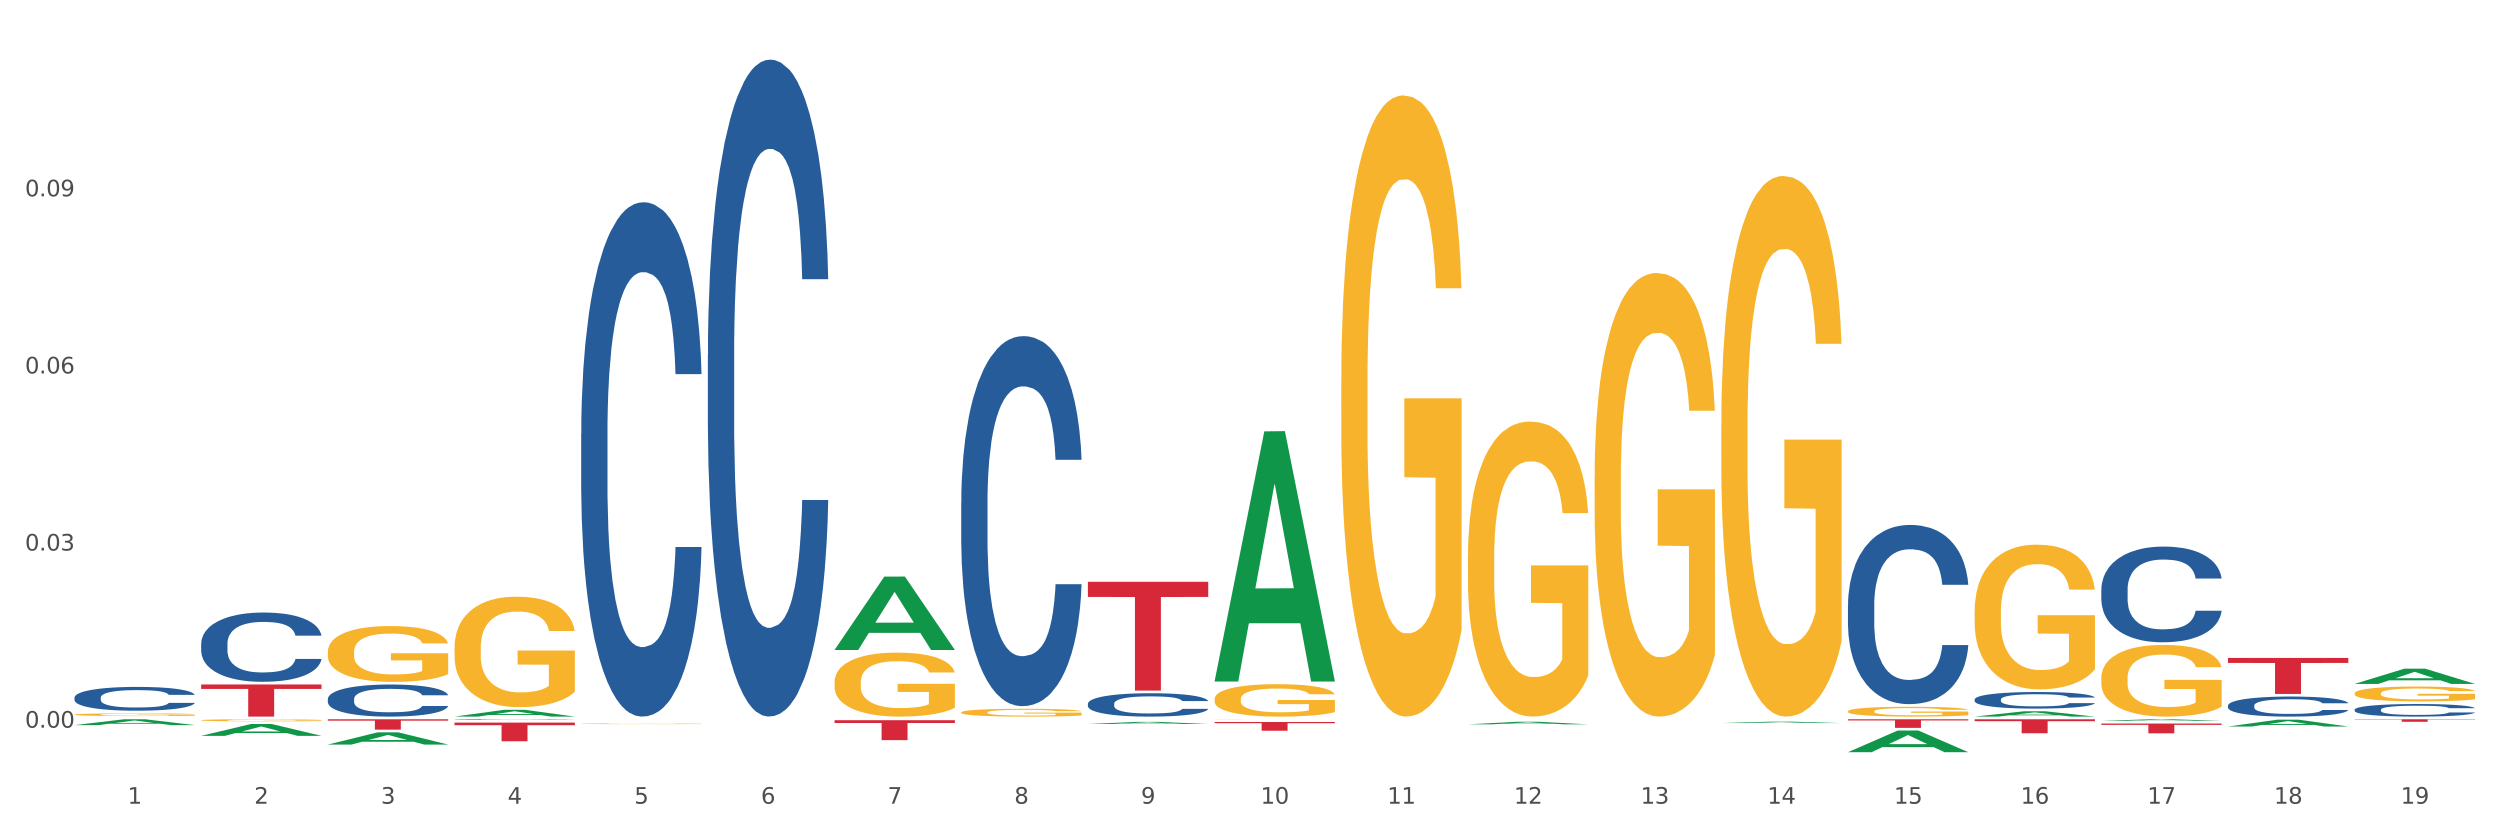<?xml version="1.0" encoding="utf-8" standalone="no"?>
<!DOCTYPE svg PUBLIC "-//W3C//DTD SVG 1.1//EN"
  "http://www.w3.org/Graphics/SVG/1.1/DTD/svg11.dtd">
<svg xmlns:xlink="http://www.w3.org/1999/xlink" width="1080pt" height="360pt" viewBox="0 0 1080 360" xmlns="http://www.w3.org/2000/svg" version="1.1">
 <rect x="0" y="0" width="1080" height="360" fill="#333333" stroke="none"/>
 <defs>
  <style type="text/css">*{stroke-linejoin: round; stroke-linecap: butt}</style>
 </defs>
 <g id="figure_1">
  <g id="patch_1">
   <path d="M 0 360 
L 1080 360 
L 1080 0 
L 0 0 
z
" style="fill: #ffffff; stroke: #ffffff; stroke-linejoin: miter"/>
  </g>
  <g id="axes_1">
   <g id="matplotlib.axis_1">
    <g id="xtick_1">
     <g id="text_1">
      <!-- 1 -->
      <g style="fill: #4d4d4d" transform="translate(55.115 347.204) scale(0.096 -0.096)">
       <defs>
        <path id="DejaVuSans-31" d="M 794 531 
L 1825 531 
L 1825 4091 
L 703 3866 
L 703 4441 
L 1819 4666 
L 2450 4666 
L 2450 531 
L 3481 531 
L 3481 0 
L 794 0 
L 794 531 
z
" transform="scale(0.016)"/>
       </defs>
       <use xlink:href="#DejaVuSans-31"/>
      </g>
     </g>
    </g>
    <g id="xtick_2">
     <g id="text_2">
      <!-- 2 -->
      <g style="fill: #4d4d4d" transform="translate(109.839 347.204) scale(0.096 -0.096)">
       <defs>
        <path id="DejaVuSans-32" d="M 1228 531 
L 3431 531 
L 3431 0 
L 469 0 
L 469 531 
Q 828 903 1448 1529 
Q 2069 2156 2228 2338 
Q 2531 2678 2651 2914 
Q 2772 3150 2772 3378 
Q 2772 3750 2511 3984 
Q 2250 4219 1831 4219 
Q 1534 4219 1204 4116 
Q 875 4013 500 3803 
L 500 4441 
Q 881 4594 1212 4672 
Q 1544 4750 1819 4750 
Q 2544 4750 2975 4387 
Q 3406 4025 3406 3419 
Q 3406 3131 3298 2873 
Q 3191 2616 2906 2266 
Q 2828 2175 2409 1742 
Q 1991 1309 1228 531 
z
" transform="scale(0.016)"/>
       </defs>
       <use xlink:href="#DejaVuSans-32"/>
      </g>
     </g>
    </g>
    <g id="xtick_3">
     <g id="text_3">
      <!-- 3 -->
      <g style="fill: #4d4d4d" transform="translate(164.564 347.204) scale(0.096 -0.096)">
       <defs>
        <path id="DejaVuSans-33" d="M 2597 2516 
Q 3050 2419 3304 2112 
Q 3559 1806 3559 1356 
Q 3559 666 3084 287 
Q 2609 -91 1734 -91 
Q 1441 -91 1130 -33 
Q 819 25 488 141 
L 488 750 
Q 750 597 1062 519 
Q 1375 441 1716 441 
Q 2309 441 2620 675 
Q 2931 909 2931 1356 
Q 2931 1769 2642 2001 
Q 2353 2234 1838 2234 
L 1294 2234 
L 1294 2753 
L 1863 2753 
Q 2328 2753 2575 2939 
Q 2822 3125 2822 3475 
Q 2822 3834 2567 4026 
Q 2313 4219 1838 4219 
Q 1578 4219 1281 4162 
Q 984 4106 628 3988 
L 628 4550 
Q 988 4650 1302 4700 
Q 1616 4750 1894 4750 
Q 2613 4750 3031 4423 
Q 3450 4097 3450 3541 
Q 3450 3153 3228 2886 
Q 3006 2619 2597 2516 
z
" transform="scale(0.016)"/>
       </defs>
       <use xlink:href="#DejaVuSans-33"/>
      </g>
     </g>
    </g>
    <g id="xtick_4">
     <g id="text_4">
      <!-- 4 -->
      <g style="fill: #4d4d4d" transform="translate(219.288 347.204) scale(0.096 -0.096)">
       <defs>
        <path id="DejaVuSans-34" d="M 2419 4116 
L 825 1625 
L 2419 1625 
L 2419 4116 
z
M 2253 4666 
L 3047 4666 
L 3047 1625 
L 3713 1625 
L 3713 1100 
L 3047 1100 
L 3047 0 
L 2419 0 
L 2419 1100 
L 313 1100 
L 313 1709 
L 2253 4666 
z
" transform="scale(0.016)"/>
       </defs>
       <use xlink:href="#DejaVuSans-34"/>
      </g>
     </g>
    </g>
    <g id="xtick_5">
     <g id="text_5">
      <!-- 5 -->
      <g style="fill: #4d4d4d" transform="translate(274.012 347.204) scale(0.096 -0.096)">
       <defs>
        <path id="DejaVuSans-35" d="M 691 4666 
L 3169 4666 
L 3169 4134 
L 1269 4134 
L 1269 2991 
Q 1406 3038 1543 3061 
Q 1681 3084 1819 3084 
Q 2600 3084 3056 2656 
Q 3513 2228 3513 1497 
Q 3513 744 3044 326 
Q 2575 -91 1722 -91 
Q 1428 -91 1123 -41 
Q 819 9 494 109 
L 494 744 
Q 775 591 1075 516 
Q 1375 441 1709 441 
Q 2250 441 2565 725 
Q 2881 1009 2881 1497 
Q 2881 1984 2565 2268 
Q 2250 2553 1709 2553 
Q 1456 2553 1204 2497 
Q 953 2441 691 2322 
L 691 4666 
z
" transform="scale(0.016)"/>
       </defs>
       <use xlink:href="#DejaVuSans-35"/>
      </g>
     </g>
    </g>
    <g id="xtick_6">
     <g id="text_6">
      <!-- 6 -->
      <g style="fill: #4d4d4d" transform="translate(328.736 347.204) scale(0.096 -0.096)">
       <defs>
        <path id="DejaVuSans-36" d="M 2113 2584 
Q 1688 2584 1439 2293 
Q 1191 2003 1191 1497 
Q 1191 994 1439 701 
Q 1688 409 2113 409 
Q 2538 409 2786 701 
Q 3034 994 3034 1497 
Q 3034 2003 2786 2293 
Q 2538 2584 2113 2584 
z
M 3366 4563 
L 3366 3988 
Q 3128 4100 2886 4159 
Q 2644 4219 2406 4219 
Q 1781 4219 1451 3797 
Q 1122 3375 1075 2522 
Q 1259 2794 1537 2939 
Q 1816 3084 2150 3084 
Q 2853 3084 3261 2657 
Q 3669 2231 3669 1497 
Q 3669 778 3244 343 
Q 2819 -91 2113 -91 
Q 1303 -91 875 529 
Q 447 1150 447 2328 
Q 447 3434 972 4092 
Q 1497 4750 2381 4750 
Q 2619 4750 2861 4703 
Q 3103 4656 3366 4563 
z
" transform="scale(0.016)"/>
       </defs>
       <use xlink:href="#DejaVuSans-36"/>
      </g>
     </g>
    </g>
    <g id="xtick_7">
     <g id="text_7">
      <!-- 7 -->
      <g style="fill: #4d4d4d" transform="translate(383.461 347.204) scale(0.096 -0.096)">
       <defs>
        <path id="DejaVuSans-37" d="M 525 4666 
L 3525 4666 
L 3525 4397 
L 1831 0 
L 1172 0 
L 2766 4134 
L 525 4134 
L 525 4666 
z
" transform="scale(0.016)"/>
       </defs>
       <use xlink:href="#DejaVuSans-37"/>
      </g>
     </g>
    </g>
    <g id="xtick_8">
     <g id="text_8">
      <!-- 8 -->
      <g style="fill: #4d4d4d" transform="translate(438.185 347.204) scale(0.096 -0.096)">
       <defs>
        <path id="DejaVuSans-38" d="M 2034 2216 
Q 1584 2216 1326 1975 
Q 1069 1734 1069 1313 
Q 1069 891 1326 650 
Q 1584 409 2034 409 
Q 2484 409 2743 651 
Q 3003 894 3003 1313 
Q 3003 1734 2745 1975 
Q 2488 2216 2034 2216 
z
M 1403 2484 
Q 997 2584 770 2862 
Q 544 3141 544 3541 
Q 544 4100 942 4425 
Q 1341 4750 2034 4750 
Q 2731 4750 3128 4425 
Q 3525 4100 3525 3541 
Q 3525 3141 3298 2862 
Q 3072 2584 2669 2484 
Q 3125 2378 3379 2068 
Q 3634 1759 3634 1313 
Q 3634 634 3220 271 
Q 2806 -91 2034 -91 
Q 1263 -91 848 271 
Q 434 634 434 1313 
Q 434 1759 690 2068 
Q 947 2378 1403 2484 
z
M 1172 3481 
Q 1172 3119 1398 2916 
Q 1625 2713 2034 2713 
Q 2441 2713 2670 2916 
Q 2900 3119 2900 3481 
Q 2900 3844 2670 4047 
Q 2441 4250 2034 4250 
Q 1625 4250 1398 4047 
Q 1172 3844 1172 3481 
z
" transform="scale(0.016)"/>
       </defs>
       <use xlink:href="#DejaVuSans-38"/>
      </g>
     </g>
    </g>
    <g id="xtick_9">
     <g id="text_9">
      <!-- 9 -->
      <g style="fill: #4d4d4d" transform="translate(492.909 347.204) scale(0.096 -0.096)">
       <defs>
        <path id="DejaVuSans-39" d="M 703 97 
L 703 672 
Q 941 559 1184 500 
Q 1428 441 1663 441 
Q 2288 441 2617 861 
Q 2947 1281 2994 2138 
Q 2813 1869 2534 1725 
Q 2256 1581 1919 1581 
Q 1219 1581 811 2004 
Q 403 2428 403 3163 
Q 403 3881 828 4315 
Q 1253 4750 1959 4750 
Q 2769 4750 3195 4129 
Q 3622 3509 3622 2328 
Q 3622 1225 3098 567 
Q 2575 -91 1691 -91 
Q 1453 -91 1209 -44 
Q 966 3 703 97 
z
M 1959 2075 
Q 2384 2075 2632 2365 
Q 2881 2656 2881 3163 
Q 2881 3666 2632 3958 
Q 2384 4250 1959 4250 
Q 1534 4250 1286 3958 
Q 1038 3666 1038 3163 
Q 1038 2656 1286 2365 
Q 1534 2075 1959 2075 
z
" transform="scale(0.016)"/>
       </defs>
       <use xlink:href="#DejaVuSans-39"/>
      </g>
     </g>
    </g>
    <g id="xtick_10">
     <g id="text_10">
      <!-- 10 -->
      <g style="fill: #4d4d4d" transform="translate(544.58 347.204) scale(0.096 -0.096)">
       <defs>
        <path id="DejaVuSans-30" d="M 2034 4250 
Q 1547 4250 1301 3770 
Q 1056 3291 1056 2328 
Q 1056 1369 1301 889 
Q 1547 409 2034 409 
Q 2525 409 2770 889 
Q 3016 1369 3016 2328 
Q 3016 3291 2770 3770 
Q 2525 4250 2034 4250 
z
M 2034 4750 
Q 2819 4750 3233 4129 
Q 3647 3509 3647 2328 
Q 3647 1150 3233 529 
Q 2819 -91 2034 -91 
Q 1250 -91 836 529 
Q 422 1150 422 2328 
Q 422 3509 836 4129 
Q 1250 4750 2034 4750 
z
" transform="scale(0.016)"/>
       </defs>
       <use xlink:href="#DejaVuSans-31"/>
       <use xlink:href="#DejaVuSans-30" transform="translate(63.623 0)"/>
      </g>
     </g>
    </g>
    <g id="xtick_11">
     <g id="text_11">
      <!-- 11 -->
      <g style="fill: #4d4d4d" transform="translate(599.304 347.204) scale(0.096 -0.096)">
       <use xlink:href="#DejaVuSans-31"/>
       <use xlink:href="#DejaVuSans-31" transform="translate(63.623 0)"/>
      </g>
     </g>
    </g>
    <g id="xtick_12">
     <g id="text_12">
      <!-- 12 -->
      <g style="fill: #4d4d4d" transform="translate(654.028 347.204) scale(0.096 -0.096)">
       <use xlink:href="#DejaVuSans-31"/>
       <use xlink:href="#DejaVuSans-32" transform="translate(63.623 0)"/>
      </g>
     </g>
    </g>
    <g id="xtick_13">
     <g id="text_13">
      <!-- 13 -->
      <g style="fill: #4d4d4d" transform="translate(708.752 347.204) scale(0.096 -0.096)">
       <use xlink:href="#DejaVuSans-31"/>
       <use xlink:href="#DejaVuSans-33" transform="translate(63.623 0)"/>
      </g>
     </g>
    </g>
    <g id="xtick_14">
     <g id="text_14">
      <!-- 14 -->
      <g style="fill: #4d4d4d" transform="translate(763.477 347.204) scale(0.096 -0.096)">
       <use xlink:href="#DejaVuSans-31"/>
       <use xlink:href="#DejaVuSans-34" transform="translate(63.623 0)"/>
      </g>
     </g>
    </g>
    <g id="xtick_15">
     <g id="text_15">
      <!-- 15 -->
      <g style="fill: #4d4d4d" transform="translate(818.201 347.204) scale(0.096 -0.096)">
       <use xlink:href="#DejaVuSans-31"/>
       <use xlink:href="#DejaVuSans-35" transform="translate(63.623 0)"/>
      </g>
     </g>
    </g>
    <g id="xtick_16">
     <g id="text_16">
      <!-- 16 -->
      <g style="fill: #4d4d4d" transform="translate(872.925 347.204) scale(0.096 -0.096)">
       <use xlink:href="#DejaVuSans-31"/>
       <use xlink:href="#DejaVuSans-36" transform="translate(63.623 0)"/>
      </g>
     </g>
    </g>
    <g id="xtick_17">
     <g id="text_17">
      <!-- 17 -->
      <g style="fill: #4d4d4d" transform="translate(927.649 347.204) scale(0.096 -0.096)">
       <use xlink:href="#DejaVuSans-31"/>
       <use xlink:href="#DejaVuSans-37" transform="translate(63.623 0)"/>
      </g>
     </g>
    </g>
    <g id="xtick_18">
     <g id="text_18">
      <!-- 18 -->
      <g style="fill: #4d4d4d" transform="translate(982.374 347.204) scale(0.096 -0.096)">
       <use xlink:href="#DejaVuSans-31"/>
       <use xlink:href="#DejaVuSans-38" transform="translate(63.623 0)"/>
      </g>
     </g>
    </g>
    <g id="xtick_19">
     <g id="text_19">
      <!-- 19 -->
      <g style="fill: #4d4d4d" transform="translate(1037.098 347.204) scale(0.096 -0.096)">
       <use xlink:href="#DejaVuSans-31"/>
       <use xlink:href="#DejaVuSans-39" transform="translate(63.623 0)"/>
      </g>
     </g>
    </g>
    <g id="xtick_20"/>
    <g id="xtick_21"/>
    <g id="xtick_22"/>
    <g id="xtick_23"/>
    <g id="xtick_24"/>
    <g id="xtick_25"/>
    <g id="xtick_26"/>
    <g id="xtick_27"/>
    <g id="xtick_28"/>
    <g id="xtick_29"/>
    <g id="xtick_30"/>
    <g id="xtick_31"/>
    <g id="xtick_32"/>
    <g id="xtick_33"/>
    <g id="xtick_34"/>
    <g id="xtick_35"/>
    <g id="xtick_36"/>
    <g id="xtick_37"/>
   </g>
   <g id="matplotlib.axis_2">
    <g id="ytick_1">
     <g id="text_20">
      <!-- 0.00 -->
      <g style="fill: #4d4d4d" transform="translate(10.8 314.358) scale(0.096 -0.096)">
       <defs>
        <path id="DejaVuSans-2e" d="M 684 794 
L 1344 794 
L 1344 0 
L 684 0 
L 684 794 
z
" transform="scale(0.016)"/>
       </defs>
       <use xlink:href="#DejaVuSans-30"/>
       <use xlink:href="#DejaVuSans-2e" transform="translate(63.623 0)"/>
       <use xlink:href="#DejaVuSans-30" transform="translate(95.41 0)"/>
       <use xlink:href="#DejaVuSans-30" transform="translate(159.033 0)"/>
      </g>
     </g>
    </g>
    <g id="ytick_2">
     <g id="text_21">
      <!-- 0.03 -->
      <g style="fill: #4d4d4d" transform="translate(10.8 237.846) scale(0.096 -0.096)">
       <use xlink:href="#DejaVuSans-30"/>
       <use xlink:href="#DejaVuSans-2e" transform="translate(63.623 0)"/>
       <use xlink:href="#DejaVuSans-30" transform="translate(95.41 0)"/>
       <use xlink:href="#DejaVuSans-33" transform="translate(159.033 0)"/>
      </g>
     </g>
    </g>
    <g id="ytick_3">
     <g id="text_22">
      <!-- 0.06 -->
      <g style="fill: #4d4d4d" transform="translate(10.8 161.333) scale(0.096 -0.096)">
       <use xlink:href="#DejaVuSans-30"/>
       <use xlink:href="#DejaVuSans-2e" transform="translate(63.623 0)"/>
       <use xlink:href="#DejaVuSans-30" transform="translate(95.41 0)"/>
       <use xlink:href="#DejaVuSans-36" transform="translate(159.033 0)"/>
      </g>
     </g>
    </g>
    <g id="ytick_4">
     <g id="text_23">
      <!-- 0.09 -->
      <g style="fill: #4d4d4d" transform="translate(10.8 84.821) scale(0.096 -0.096)">
       <use xlink:href="#DejaVuSans-30"/>
       <use xlink:href="#DejaVuSans-2e" transform="translate(63.623 0)"/>
       <use xlink:href="#DejaVuSans-30" transform="translate(95.41 0)"/>
       <use xlink:href="#DejaVuSans-39" transform="translate(159.033 0)"/>
      </g>
     </g>
    </g>
    <g id="ytick_5"/>
    <g id="ytick_6"/>
    <g id="ytick_7"/>
    <g id="ytick_8"/>
   </g>
   <g id="PolyCollection_1">
    <path d="M 32.175 313.25 
L 32.229 313.248 
L 53.667 310.713 
L 62.564 310.711 
L 84.163 313.255 
L 73.873 313.255 
L 69.21 312.662 
L 47.075 312.662 
L 46.914 312.672 
L 42.412 313.255 
L 32.175 313.255 
L 32.175 313.25 
L 49.862 312.309 
L 66.423 312.306 
L 58.223 311.253 
L 58.115 311.248 
L 58.008 311.255 
L 49.808 312.306 
L 49.862 312.309 
L 32.175 313.25 
z
" clip-path="url(#pe670410332)" style="fill: #109648"/>
    <path d="M 360.521 294.705 
L 360.582 294.68 
L 360.582 293.771 
L 360.705 292.989 
L 361.319 291.096 
L 362.239 289.531 
L 362.914 288.698 
L 363.59 288.017 
L 364.388 287.335 
L 365.37 286.629 
L 367.15 285.594 
L 368.254 285.064 
L 369.605 284.509 
L 372.06 283.701 
L 373.84 283.247 
L 375.681 282.868 
L 378.689 282.414 
L 380.653 282.212 
L 382.74 282.061 
L 385.256 281.96 
L 387.159 281.934 
L 391.333 282.01 
L 394.893 282.237 
L 396.612 282.414 
L 398.821 282.717 
L 399.987 282.919 
L 401.89 283.322 
L 403.854 283.852 
L 405.205 284.307 
L 407.23 285.165 
L 408.765 286.023 
L 410.176 287.083 
L 410.913 287.815 
L 411.465 288.496 
L 411.956 289.279 
L 412.447 290.516 
L 401.399 290.516 
L 400.969 289.632 
L 400.294 288.799 
L 399.312 287.992 
L 398.453 287.487 
L 396.98 286.856 
L 395.629 286.452 
L 394.218 286.149 
L 392.499 285.897 
L 391.149 285.771 
L 389.246 285.67 
L 385.502 285.695 
L 382.985 285.897 
L 381.267 286.149 
L 380.162 286.376 
L 379.18 286.629 
L 378.075 286.982 
L 376.786 287.512 
L 375.865 287.992 
L 374.945 288.597 
L 374.208 289.203 
L 373.533 289.91 
L 372.981 290.667 
L 372.551 291.449 
L 372.183 292.408 
L 371.876 293.999 
L 371.876 297.456 
L 371.999 298.239 
L 372.305 299.273 
L 372.674 300.056 
L 373.287 300.99 
L 373.84 301.621 
L 374.883 302.529 
L 376.05 303.286 
L 376.97 303.766 
L 377.891 304.17 
L 379.487 304.725 
L 381.267 305.179 
L 382.801 305.457 
L 384.888 305.709 
L 386.3 305.81 
L 387.527 305.861 
L 390.535 305.861 
L 392.683 305.785 
L 395.077 305.608 
L 396.918 305.381 
L 398.453 305.104 
L 400.172 304.649 
L 401.276 304.22 
L 401.276 298.945 
L 387.773 298.92 
L 387.773 295.412 
L 412.509 295.412 
L 412.509 305.709 
L 411.465 306.239 
L 410.299 306.719 
L 409.071 307.148 
L 407.23 307.678 
L 405.02 308.183 
L 403.056 308.536 
L 400.969 308.839 
L 398.514 309.117 
L 395.323 309.369 
L 393.358 309.47 
L 390.903 309.546 
L 388.018 309.571 
L 385.502 309.52 
L 383.047 309.394 
L 380.469 309.167 
L 377.952 308.839 
L 376.05 308.511 
L 374.147 308.107 
L 372.121 307.577 
L 370.525 307.072 
L 369.298 306.618 
L 367.948 306.037 
L 366.474 305.28 
L 365.37 304.599 
L 364.388 303.892 
L 363.344 302.984 
L 362.608 302.201 
L 361.871 301.217 
L 361.441 300.485 
L 360.95 299.349 
L 360.582 297.759 
L 360.521 294.705 
z
" clip-path="url(#pe670410332)" style="fill: #f7b32b"/>
    <path d="M 251.072 312.661 
L 251.133 312.66 
L 251.133 312.65 
L 251.256 312.642 
L 251.87 312.621 
L 252.791 312.604 
L 253.466 312.595 
L 254.141 312.587 
L 254.939 312.58 
L 255.921 312.572 
L 257.701 312.56 
L 258.806 312.555 
L 260.156 312.548 
L 262.611 312.54 
L 264.391 312.535 
L 266.233 312.53 
L 269.24 312.525 
L 271.204 312.523 
L 273.291 312.521 
L 275.808 312.52 
L 277.711 312.52 
L 281.884 312.521 
L 285.444 312.523 
L 287.163 312.525 
L 289.373 312.529 
L 290.539 312.531 
L 292.442 312.535 
L 294.406 312.541 
L 295.756 312.546 
L 297.782 312.556 
L 299.316 312.565 
L 300.728 312.577 
L 301.464 312.585 
L 302.017 312.592 
L 302.508 312.601 
L 302.999 312.615 
L 291.951 312.615 
L 291.521 312.605 
L 290.846 312.596 
L 289.864 312.587 
L 289.004 312.581 
L 287.531 312.574 
L 286.181 312.57 
L 284.769 312.567 
L 283.051 312.564 
L 281.7 312.562 
L 279.797 312.561 
L 276.053 312.562 
L 273.537 312.564 
L 271.818 312.567 
L 270.713 312.569 
L 269.731 312.572 
L 268.627 312.576 
L 267.338 312.582 
L 266.417 312.587 
L 265.496 312.593 
L 264.76 312.6 
L 264.084 312.608 
L 263.532 312.616 
L 263.102 312.625 
L 262.734 312.635 
L 262.427 312.653 
L 262.427 312.691 
L 262.55 312.7 
L 262.857 312.711 
L 263.225 312.72 
L 263.839 312.73 
L 264.391 312.737 
L 265.435 312.747 
L 266.601 312.755 
L 267.522 312.761 
L 268.442 312.765 
L 270.038 312.771 
L 271.818 312.776 
L 273.353 312.779 
L 275.44 312.782 
L 276.851 312.783 
L 278.079 312.784 
L 281.086 312.784 
L 283.235 312.783 
L 285.629 312.781 
L 287.47 312.778 
L 289.004 312.775 
L 290.723 312.77 
L 291.828 312.766 
L 291.828 312.707 
L 278.324 312.707 
L 278.324 312.669 
L 303.06 312.669 
L 303.06 312.782 
L 302.017 312.788 
L 300.851 312.793 
L 299.623 312.798 
L 297.782 312.804 
L 295.572 312.809 
L 293.608 312.813 
L 291.521 312.816 
L 289.066 312.82 
L 285.874 312.822 
L 283.91 312.823 
L 281.455 312.824 
L 278.57 312.825 
L 276.053 312.824 
L 273.598 312.823 
L 271.02 312.82 
L 268.504 312.816 
L 266.601 312.813 
L 264.698 312.808 
L 262.673 312.803 
L 261.077 312.797 
L 259.849 312.792 
L 258.499 312.786 
L 257.026 312.777 
L 255.921 312.77 
L 254.939 312.762 
L 253.896 312.752 
L 253.159 312.743 
L 252.422 312.732 
L 251.993 312.724 
L 251.502 312.712 
L 251.133 312.694 
L 251.072 312.661 
z
" clip-path="url(#pe670410332)" style="fill: #f7b32b"/>
    <path d="M 196.348 279.823 
L 196.409 279.78 
L 196.409 278.211 
L 196.532 276.86 
L 197.146 273.591 
L 198.066 270.889 
L 198.742 269.451 
L 199.417 268.274 
L 200.215 267.097 
L 201.197 265.877 
L 202.977 264.09 
L 204.082 263.175 
L 205.432 262.216 
L 207.887 260.821 
L 209.667 260.037 
L 211.508 259.383 
L 214.516 258.599 
L 216.48 258.25 
L 218.567 257.988 
L 221.084 257.814 
L 222.986 257.771 
L 227.16 257.901 
L 230.72 258.293 
L 232.439 258.599 
L 234.648 259.122 
L 235.815 259.47 
L 237.717 260.168 
L 239.681 261.083 
L 241.032 261.867 
L 243.057 263.349 
L 244.592 264.831 
L 246.003 266.661 
L 246.74 267.925 
L 247.292 269.102 
L 247.783 270.453 
L 248.275 272.589 
L 237.226 272.589 
L 236.797 271.063 
L 236.121 269.625 
L 235.139 268.23 
L 234.28 267.359 
L 232.807 266.269 
L 231.457 265.572 
L 230.045 265.049 
L 228.326 264.613 
L 226.976 264.395 
L 225.073 264.221 
L 221.329 264.264 
L 218.813 264.613 
L 217.094 265.049 
L 215.989 265.441 
L 215.007 265.877 
L 213.902 266.487 
L 212.613 267.402 
L 211.693 268.23 
L 210.772 269.276 
L 210.035 270.322 
L 209.36 271.543 
L 208.808 272.85 
L 208.378 274.201 
L 208.01 275.857 
L 207.703 278.603 
L 207.703 284.574 
L 207.826 285.925 
L 208.133 287.712 
L 208.501 289.063 
L 209.115 290.675 
L 209.667 291.765 
L 210.711 293.334 
L 211.877 294.641 
L 212.797 295.47 
L 213.718 296.167 
L 215.314 297.126 
L 217.094 297.91 
L 218.628 298.39 
L 220.715 298.825 
L 222.127 299 
L 223.355 299.087 
L 226.362 299.087 
L 228.51 298.956 
L 230.904 298.651 
L 232.746 298.259 
L 234.28 297.779 
L 235.999 296.995 
L 237.104 296.254 
L 237.104 287.145 
L 223.6 287.102 
L 223.6 281.044 
L 248.336 281.044 
L 248.336 298.825 
L 247.292 299.741 
L 246.126 300.569 
L 244.899 301.31 
L 243.057 302.225 
L 240.848 303.096 
L 238.884 303.707 
L 236.797 304.23 
L 234.341 304.709 
L 231.15 305.145 
L 229.186 305.319 
L 226.73 305.45 
L 223.846 305.494 
L 221.329 305.406 
L 218.874 305.188 
L 216.296 304.796 
L 213.779 304.23 
L 211.877 303.663 
L 209.974 302.966 
L 207.948 302.051 
L 206.353 301.179 
L 205.125 300.394 
L 203.775 299.392 
L 202.302 298.084 
L 201.197 296.908 
L 200.215 295.687 
L 199.171 294.118 
L 198.435 292.767 
L 197.698 291.068 
L 197.269 289.804 
L 196.777 287.843 
L 196.409 285.097 
L 196.348 279.823 
z
" clip-path="url(#pe670410332)" style="fill: #f7b32b"/>
    <path d="M 141.624 281.605 
L 141.685 281.583 
L 141.685 280.79 
L 141.808 280.108 
L 142.421 278.456 
L 143.342 277.091 
L 144.017 276.364 
L 144.693 275.769 
L 145.49 275.175 
L 146.472 274.558 
L 148.252 273.655 
L 149.357 273.193 
L 150.708 272.708 
L 153.163 272.003 
L 154.943 271.607 
L 156.784 271.277 
L 159.792 270.88 
L 161.756 270.704 
L 163.843 270.572 
L 166.359 270.484 
L 168.262 270.462 
L 172.436 270.528 
L 175.996 270.726 
L 177.714 270.88 
L 179.924 271.144 
L 181.09 271.321 
L 182.993 271.673 
L 184.957 272.135 
L 186.308 272.532 
L 188.333 273.281 
L 189.867 274.029 
L 191.279 274.954 
L 192.016 275.593 
L 192.568 276.188 
L 193.059 276.87 
L 193.55 277.95 
L 182.502 277.95 
L 182.072 277.179 
L 181.397 276.452 
L 180.415 275.747 
L 179.556 275.307 
L 178.083 274.756 
L 176.732 274.404 
L 175.321 274.14 
L 173.602 273.919 
L 172.252 273.809 
L 170.349 273.721 
L 166.605 273.743 
L 164.088 273.919 
L 162.37 274.14 
L 161.265 274.338 
L 160.283 274.558 
L 159.178 274.866 
L 157.889 275.329 
L 156.968 275.747 
L 156.048 276.276 
L 155.311 276.804 
L 154.636 277.421 
L 154.083 278.082 
L 153.654 278.764 
L 153.286 279.601 
L 152.979 280.989 
L 152.979 284.006 
L 153.101 284.689 
L 153.408 285.592 
L 153.777 286.274 
L 154.39 287.089 
L 154.943 287.64 
L 155.986 288.432 
L 157.152 289.093 
L 158.073 289.512 
L 158.994 289.864 
L 160.59 290.348 
L 162.37 290.745 
L 163.904 290.987 
L 165.991 291.207 
L 167.403 291.295 
L 168.63 291.34 
L 171.638 291.34 
L 173.786 291.273 
L 176.18 291.119 
L 178.021 290.921 
L 179.556 290.679 
L 181.274 290.282 
L 182.379 289.908 
L 182.379 285.305 
L 168.876 285.283 
L 168.876 282.222 
L 193.612 282.222 
L 193.612 291.207 
L 192.568 291.67 
L 191.402 292.088 
L 190.174 292.463 
L 188.333 292.925 
L 186.123 293.366 
L 184.159 293.674 
L 182.072 293.938 
L 179.617 294.18 
L 176.425 294.401 
L 174.461 294.489 
L 172.006 294.555 
L 169.121 294.577 
L 166.605 294.533 
L 164.15 294.423 
L 161.572 294.225 
L 159.055 293.938 
L 157.152 293.652 
L 155.25 293.3 
L 153.224 292.837 
L 151.628 292.397 
L 150.401 292 
L 149.05 291.494 
L 147.577 290.833 
L 146.472 290.238 
L 145.49 289.622 
L 144.447 288.829 
L 143.71 288.146 
L 142.974 287.287 
L 142.544 286.649 
L 142.053 285.658 
L 141.685 284.27 
L 141.624 281.605 
z
" clip-path="url(#pe670410332)" style="fill: #f7b32b"/>
    <path d="M 32.175 308.709 
L 32.236 308.708 
L 32.236 308.669 
L 32.359 308.635 
L 32.973 308.554 
L 33.894 308.487 
L 34.569 308.452 
L 35.244 308.422 
L 36.042 308.393 
L 37.024 308.363 
L 38.804 308.319 
L 39.909 308.296 
L 41.259 308.272 
L 43.714 308.238 
L 45.494 308.218 
L 47.336 308.202 
L 50.343 308.183 
L 52.307 308.174 
L 54.394 308.168 
L 56.911 308.163 
L 58.814 308.162 
L 62.987 308.165 
L 66.547 308.175 
L 68.266 308.183 
L 70.476 308.196 
L 71.642 308.204 
L 73.544 308.222 
L 75.509 308.244 
L 76.859 308.264 
L 78.884 308.3 
L 80.419 308.337 
L 81.831 308.383 
L 82.567 308.414 
L 83.12 308.443 
L 83.611 308.476 
L 84.102 308.529 
L 73.053 308.529 
L 72.624 308.492 
L 71.949 308.456 
L 70.967 308.421 
L 70.107 308.4 
L 68.634 308.373 
L 67.284 308.355 
L 65.872 308.343 
L 64.153 308.332 
L 62.803 308.326 
L 60.9 308.322 
L 57.156 308.323 
L 54.64 308.332 
L 52.921 308.343 
L 51.816 308.352 
L 50.834 308.363 
L 49.729 308.378 
L 48.44 308.401 
L 47.52 308.421 
L 46.599 308.447 
L 45.863 308.473 
L 45.187 308.504 
L 44.635 308.536 
L 44.205 308.569 
L 43.837 308.61 
L 43.53 308.679 
L 43.53 308.827 
L 43.653 308.86 
L 43.96 308.904 
L 44.328 308.938 
L 44.942 308.978 
L 45.494 309.005 
L 46.538 309.044 
L 47.704 309.076 
L 48.625 309.097 
L 49.545 309.114 
L 51.141 309.138 
L 52.921 309.157 
L 54.456 309.169 
L 56.542 309.18 
L 57.954 309.184 
L 59.182 309.186 
L 62.189 309.186 
L 64.338 309.183 
L 66.731 309.176 
L 68.573 309.166 
L 70.107 309.154 
L 71.826 309.134 
L 72.931 309.116 
L 72.931 308.89 
L 59.427 308.889 
L 59.427 308.739 
L 84.163 308.739 
L 84.163 309.18 
L 83.12 309.203 
L 81.953 309.223 
L 80.726 309.241 
L 78.884 309.264 
L 76.675 309.286 
L 74.711 309.301 
L 72.624 309.314 
L 70.169 309.326 
L 66.977 309.336 
L 65.013 309.341 
L 62.558 309.344 
L 59.673 309.345 
L 57.156 309.343 
L 54.701 309.338 
L 52.123 309.328 
L 49.607 309.314 
L 47.704 309.3 
L 45.801 309.282 
L 43.776 309.26 
L 42.18 309.238 
L 40.952 309.219 
L 39.602 309.194 
L 38.129 309.161 
L 37.024 309.132 
L 36.042 309.102 
L 34.998 309.063 
L 34.262 309.03 
L 33.525 308.988 
L 33.096 308.956 
L 32.605 308.908 
L 32.236 308.84 
L 32.175 308.709 
z
" clip-path="url(#pe670410332)" style="fill: #f7b32b"/>
    <path d="M 1017.212 306.579 
L 1017.273 306.574 
L 1017.273 306.435 
L 1017.458 306.246 
L 1018.134 305.899 
L 1018.994 305.636 
L 1020.469 305.328 
L 1021.268 305.199 
L 1022.312 305.055 
L 1024.463 304.822 
L 1026.921 304.624 
L 1028.642 304.514 
L 1029.932 304.445 
L 1032.821 304.321 
L 1034.48 304.266 
L 1036.2 304.222 
L 1037.675 304.192 
L 1040.133 304.157 
L 1042.1 304.142 
L 1044.374 304.137 
L 1046.279 304.142 
L 1048.798 304.162 
L 1052.485 304.222 
L 1053.899 304.256 
L 1055.804 304.316 
L 1057.77 304.395 
L 1059.368 304.475 
L 1061.211 304.589 
L 1063.116 304.738 
L 1064.96 304.926 
L 1066.25 305.1 
L 1067.295 305.284 
L 1068.217 305.507 
L 1068.893 305.75 
L 1069.2 305.953 
L 1057.954 305.953 
L 1057.647 305.77 
L 1057.033 305.571 
L 1056.418 305.437 
L 1055.742 305.328 
L 1054.697 305.204 
L 1053.776 305.125 
L 1052.239 305.03 
L 1050.826 304.971 
L 1049.658 304.936 
L 1048.245 304.906 
L 1045.234 304.877 
L 1043.083 304.877 
L 1041.731 304.887 
L 1040.072 304.911 
L 1038.659 304.946 
L 1036.999 305.006 
L 1035.709 305.07 
L 1034.418 305.155 
L 1033.681 305.214 
L 1032.575 305.323 
L 1031.837 305.413 
L 1030.854 305.566 
L 1030.301 305.676 
L 1029.318 305.958 
L 1028.888 306.167 
L 1028.703 306.311 
L 1028.58 306.47 
L 1028.58 307.244 
L 1028.949 307.591 
L 1029.256 307.74 
L 1029.748 307.909 
L 1030.67 308.127 
L 1032.022 308.34 
L 1033.435 308.494 
L 1034.603 308.588 
L 1035.709 308.658 
L 1036.815 308.712 
L 1038.167 308.762 
L 1039.273 308.792 
L 1040.932 308.822 
L 1042.899 308.837 
L 1044.435 308.837 
L 1047.569 308.812 
L 1048.982 308.787 
L 1050.334 308.752 
L 1051.809 308.698 
L 1052.977 308.638 
L 1053.653 308.593 
L 1054.759 308.499 
L 1055.619 308.4 
L 1056.357 308.286 
L 1056.848 308.186 
L 1057.401 308.038 
L 1057.831 307.869 
L 1057.954 307.78 
L 1069.2 307.78 
L 1068.954 307.958 
L 1068.524 308.132 
L 1067.664 308.365 
L 1066.988 308.499 
L 1065.943 308.663 
L 1064.837 308.802 
L 1063.301 308.956 
L 1061.887 309.07 
L 1060.412 309.169 
L 1058.815 309.258 
L 1055.926 309.382 
L 1054.882 309.417 
L 1052.67 309.477 
L 1050.949 309.511 
L 1048.429 309.546 
L 1045.848 309.566 
L 1043.145 309.571 
L 1040.748 309.561 
L 1038.105 309.531 
L 1036.446 309.501 
L 1034.603 309.457 
L 1032.452 309.387 
L 1030.424 309.303 
L 1028.519 309.204 
L 1026.737 309.09 
L 1025.078 308.961 
L 1022.927 308.747 
L 1021.329 308.539 
L 1020.162 308.345 
L 1019.363 308.181 
L 1018.564 307.973 
L 1018.134 307.829 
L 1017.458 307.482 
L 1017.212 307.159 
L 1017.212 306.579 
z
" clip-path="url(#pe670410332)" style="fill: #255c99"/>
    <path d="M 962.488 304.801 
L 962.549 304.793 
L 962.549 304.571 
L 962.733 304.271 
L 963.409 303.717 
L 964.27 303.297 
L 965.745 302.807 
L 966.543 302.601 
L 967.588 302.372 
L 969.739 302 
L 972.197 301.684 
L 973.918 301.51 
L 975.208 301.399 
L 978.096 301.201 
L 979.756 301.114 
L 981.476 301.043 
L 982.951 300.995 
L 985.409 300.94 
L 987.376 300.916 
L 989.649 300.908 
L 991.554 300.916 
L 994.074 300.948 
L 997.761 301.043 
L 999.174 301.098 
L 1001.079 301.193 
L 1003.046 301.32 
L 1004.643 301.446 
L 1006.487 301.628 
L 1008.392 301.866 
L 1010.236 302.166 
L 1011.526 302.443 
L 1012.571 302.736 
L 1013.492 303.092 
L 1014.168 303.479 
L 1014.476 303.804 
L 1003.23 303.804 
L 1002.923 303.511 
L 1002.308 303.195 
L 1001.694 302.981 
L 1001.018 302.807 
L 999.973 302.609 
L 999.051 302.483 
L 997.515 302.332 
L 996.102 302.237 
L 994.934 302.182 
L 993.521 302.135 
L 990.51 302.087 
L 988.359 302.087 
L 987.007 302.103 
L 985.348 302.142 
L 983.934 302.198 
L 982.275 302.293 
L 980.985 302.396 
L 979.694 302.53 
L 978.957 302.625 
L 977.851 302.799 
L 977.113 302.941 
L 976.13 303.187 
L 975.577 303.361 
L 974.594 303.812 
L 974.163 304.144 
L 973.979 304.373 
L 973.856 304.627 
L 973.856 305.861 
L 974.225 306.414 
L 974.532 306.652 
L 975.024 306.921 
L 975.946 307.269 
L 977.298 307.609 
L 978.711 307.854 
L 979.878 308.005 
L 980.985 308.115 
L 982.091 308.202 
L 983.443 308.281 
L 984.549 308.329 
L 986.208 308.376 
L 988.174 308.4 
L 989.711 308.4 
L 992.845 308.361 
L 994.258 308.321 
L 995.61 308.266 
L 997.085 308.179 
L 998.253 308.084 
L 998.928 308.012 
L 1000.035 307.862 
L 1000.895 307.704 
L 1001.632 307.522 
L 1002.124 307.364 
L 1002.677 307.126 
L 1003.107 306.857 
L 1003.23 306.715 
L 1014.476 306.715 
L 1014.23 307 
L 1013.8 307.277 
L 1012.939 307.649 
L 1012.263 307.862 
L 1011.219 308.123 
L 1010.113 308.345 
L 1008.576 308.59 
L 1007.163 308.772 
L 1005.688 308.93 
L 1004.09 309.073 
L 1001.202 309.27 
L 1000.158 309.326 
L 997.945 309.421 
L 996.225 309.476 
L 993.705 309.531 
L 991.124 309.563 
L 988.42 309.571 
L 986.024 309.555 
L 983.381 309.508 
L 981.722 309.46 
L 979.878 309.389 
L 977.728 309.278 
L 975.7 309.144 
L 973.795 308.986 
L 972.013 308.804 
L 970.353 308.598 
L 968.203 308.258 
L 966.605 307.925 
L 965.437 307.617 
L 964.638 307.356 
L 963.84 307.024 
L 963.409 306.794 
L 962.733 306.24 
L 962.488 305.726 
L 962.488 304.801 
z
" clip-path="url(#pe670410332)" style="fill: #255c99"/>
    <path d="M 907.763 254.697 
L 907.825 254.659 
L 907.825 253.602 
L 908.009 252.167 
L 908.685 249.524 
L 909.545 247.523 
L 911.02 245.182 
L 911.819 244.2 
L 912.864 243.105 
L 915.015 241.331 
L 917.473 239.821 
L 919.193 238.99 
L 920.484 238.461 
L 923.372 237.517 
L 925.031 237.102 
L 926.752 236.762 
L 928.227 236.536 
L 930.685 236.271 
L 932.651 236.158 
L 934.925 236.12 
L 936.83 236.158 
L 939.35 236.309 
L 943.037 236.762 
L 944.45 237.027 
L 946.355 237.48 
L 948.321 238.084 
L 949.919 238.688 
L 951.763 239.556 
L 953.668 240.689 
L 955.511 242.124 
L 956.802 243.445 
L 957.846 244.842 
L 958.768 246.541 
L 959.444 248.391 
L 959.751 249.939 
L 948.506 249.939 
L 948.199 248.542 
L 947.584 247.032 
L 946.97 246.013 
L 946.294 245.182 
L 945.249 244.238 
L 944.327 243.634 
L 942.791 242.917 
L 941.377 242.464 
L 940.21 242.199 
L 938.796 241.973 
L 935.785 241.746 
L 933.635 241.746 
L 932.283 241.822 
L 930.623 242.01 
L 929.21 242.275 
L 927.551 242.728 
L 926.26 243.219 
L 924.97 243.861 
L 924.232 244.314 
L 923.126 245.144 
L 922.389 245.824 
L 921.406 246.994 
L 920.853 247.825 
L 919.869 249.977 
L 919.439 251.563 
L 919.255 252.658 
L 919.132 253.866 
L 919.132 259.756 
L 919.501 262.399 
L 919.808 263.532 
L 920.3 264.816 
L 921.221 266.477 
L 922.573 268.101 
L 923.987 269.271 
L 925.154 269.988 
L 926.26 270.517 
L 927.366 270.932 
L 928.718 271.31 
L 929.825 271.536 
L 931.484 271.763 
L 933.45 271.876 
L 934.986 271.876 
L 938.12 271.687 
L 939.534 271.499 
L 940.886 271.234 
L 942.361 270.819 
L 943.528 270.366 
L 944.204 270.026 
L 945.31 269.309 
L 946.171 268.554 
L 946.908 267.685 
L 947.4 266.93 
L 947.953 265.797 
L 948.383 264.514 
L 948.506 263.834 
L 959.751 263.834 
L 959.506 265.193 
L 959.075 266.515 
L 958.215 268.289 
L 957.539 269.309 
L 956.495 270.555 
L 955.388 271.612 
L 953.852 272.782 
L 952.439 273.651 
L 950.964 274.406 
L 949.366 275.086 
L 946.478 276.029 
L 945.433 276.294 
L 943.221 276.747 
L 941.5 277.011 
L 938.981 277.275 
L 936.4 277.426 
L 933.696 277.464 
L 931.299 277.389 
L 928.657 277.162 
L 926.998 276.936 
L 925.154 276.596 
L 923.003 276.067 
L 920.975 275.425 
L 919.07 274.67 
L 917.288 273.802 
L 915.629 272.82 
L 913.478 271.197 
L 911.881 269.611 
L 910.713 268.138 
L 909.914 266.892 
L 909.115 265.306 
L 908.685 264.212 
L 908.009 261.569 
L 907.763 259.114 
L 907.763 254.697 
z
" clip-path="url(#pe670410332)" style="fill: #255c99"/>
    <path d="M 853.039 302.168 
L 853.101 302.161 
L 853.101 301.978 
L 853.285 301.729 
L 853.961 301.271 
L 854.821 300.924 
L 856.296 300.518 
L 857.095 300.348 
L 858.14 300.158 
L 860.29 299.851 
L 862.748 299.589 
L 864.469 299.445 
L 865.76 299.353 
L 868.648 299.19 
L 870.307 299.118 
L 872.028 299.059 
L 873.503 299.019 
L 875.961 298.973 
L 877.927 298.954 
L 880.201 298.947 
L 882.106 298.954 
L 884.625 298.98 
L 888.312 299.059 
L 889.726 299.104 
L 891.631 299.183 
L 893.597 299.288 
L 895.195 299.392 
L 897.038 299.543 
L 898.943 299.739 
L 900.787 299.988 
L 902.077 300.217 
L 903.122 300.459 
L 904.044 300.754 
L 904.72 301.075 
L 905.027 301.343 
L 893.782 301.343 
L 893.474 301.101 
L 892.86 300.839 
L 892.245 300.662 
L 891.569 300.518 
L 890.525 300.355 
L 889.603 300.25 
L 888.067 300.126 
L 886.653 300.047 
L 885.486 300.001 
L 884.072 299.962 
L 881.061 299.923 
L 878.91 299.923 
L 877.558 299.936 
L 875.899 299.968 
L 874.486 300.014 
L 872.827 300.093 
L 871.536 300.178 
L 870.246 300.289 
L 869.508 300.368 
L 868.402 300.512 
L 867.665 300.63 
L 866.681 300.832 
L 866.128 300.976 
L 865.145 301.35 
L 864.715 301.625 
L 864.531 301.814 
L 864.408 302.024 
L 864.408 303.045 
L 864.776 303.503 
L 865.084 303.7 
L 865.575 303.922 
L 866.497 304.21 
L 867.849 304.492 
L 869.262 304.694 
L 870.43 304.819 
L 871.536 304.91 
L 872.642 304.982 
L 873.994 305.048 
L 875.1 305.087 
L 876.759 305.126 
L 878.726 305.146 
L 880.262 305.146 
L 883.396 305.113 
L 884.81 305.081 
L 886.162 305.035 
L 887.636 304.963 
L 888.804 304.884 
L 889.48 304.825 
L 890.586 304.701 
L 891.446 304.57 
L 892.184 304.42 
L 892.675 304.289 
L 893.228 304.092 
L 893.659 303.87 
L 893.782 303.752 
L 905.027 303.752 
L 904.781 303.988 
L 904.351 304.217 
L 903.491 304.524 
L 902.815 304.701 
L 901.77 304.917 
L 900.664 305.1 
L 899.128 305.303 
L 897.714 305.454 
L 896.24 305.585 
L 894.642 305.703 
L 891.754 305.866 
L 890.709 305.912 
L 888.497 305.991 
L 886.776 306.036 
L 884.257 306.082 
L 881.676 306.108 
L 878.972 306.115 
L 876.575 306.102 
L 873.933 306.063 
L 872.273 306.023 
L 870.43 305.964 
L 868.279 305.873 
L 866.251 305.761 
L 864.346 305.631 
L 862.564 305.48 
L 860.905 305.31 
L 858.754 305.028 
L 857.156 304.753 
L 855.989 304.498 
L 855.19 304.282 
L 854.391 304.007 
L 853.961 303.817 
L 853.285 303.359 
L 853.039 302.934 
L 853.039 302.168 
z
" clip-path="url(#pe670410332)" style="fill: #255c99"/>
    <path d="M 798.315 261.556 
L 798.376 261.486 
L 798.376 259.506 
L 798.561 256.819 
L 799.237 251.87 
L 800.097 248.123 
L 801.572 243.74 
L 802.371 241.902 
L 803.415 239.851 
L 805.566 236.529 
L 808.024 233.701 
L 809.745 232.145 
L 811.035 231.155 
L 813.924 229.388 
L 815.583 228.61 
L 817.303 227.974 
L 818.778 227.55 
L 821.236 227.055 
L 823.203 226.843 
L 825.476 226.772 
L 827.381 226.843 
L 829.901 227.125 
L 833.588 227.974 
L 835.001 228.469 
L 836.906 229.317 
L 838.873 230.448 
L 840.471 231.58 
L 842.314 233.206 
L 844.219 235.327 
L 846.063 238.013 
L 847.353 240.488 
L 848.398 243.104 
L 849.32 246.285 
L 849.996 249.749 
L 850.303 252.648 
L 839.057 252.648 
L 838.75 250.032 
L 838.135 247.204 
L 837.521 245.295 
L 836.845 243.74 
L 835.8 241.972 
L 834.879 240.841 
L 833.342 239.498 
L 831.929 238.65 
L 830.761 238.155 
L 829.348 237.73 
L 826.337 237.306 
L 824.186 237.306 
L 822.834 237.448 
L 821.175 237.801 
L 819.761 238.296 
L 818.102 239.144 
L 816.812 240.064 
L 815.521 241.265 
L 814.784 242.114 
L 813.678 243.669 
L 812.94 244.942 
L 811.957 247.134 
L 811.404 248.689 
L 810.421 252.719 
L 809.991 255.688 
L 809.806 257.739 
L 809.683 260.001 
L 809.683 271.03 
L 810.052 275.979 
L 810.359 278.1 
L 810.851 280.504 
L 811.773 283.615 
L 813.125 286.655 
L 814.538 288.846 
L 815.706 290.19 
L 816.812 291.18 
L 817.918 291.957 
L 819.27 292.664 
L 820.376 293.088 
L 822.035 293.513 
L 824.002 293.725 
L 825.538 293.725 
L 828.672 293.371 
L 830.085 293.018 
L 831.437 292.523 
L 832.912 291.745 
L 834.08 290.897 
L 834.756 290.26 
L 835.862 288.917 
L 836.722 287.503 
L 837.46 285.877 
L 837.951 284.463 
L 838.504 282.342 
L 838.934 279.938 
L 839.057 278.666 
L 850.303 278.666 
L 850.057 281.211 
L 849.627 283.685 
L 848.767 287.008 
L 848.091 288.917 
L 847.046 291.25 
L 845.94 293.23 
L 844.404 295.422 
L 842.99 297.048 
L 841.515 298.462 
L 839.918 299.734 
L 837.029 301.502 
L 835.985 301.997 
L 833.772 302.845 
L 832.052 303.34 
L 829.532 303.835 
L 826.951 304.118 
L 824.247 304.188 
L 821.851 304.047 
L 819.208 303.623 
L 817.549 303.199 
L 815.706 302.562 
L 813.555 301.572 
L 811.527 300.371 
L 809.622 298.957 
L 807.84 297.33 
L 806.181 295.492 
L 804.03 292.452 
L 802.432 289.483 
L 801.265 286.725 
L 800.466 284.392 
L 799.667 281.423 
L 799.237 279.373 
L 798.561 274.424 
L 798.315 269.828 
L 798.315 261.556 
z
" clip-path="url(#pe670410332)" style="fill: #255c99"/>
    <path d="M 524.693 310.732 
L 524.755 310.732 
L 524.755 310.73 
L 524.939 310.729 
L 525.615 310.726 
L 526.476 310.724 
L 527.95 310.721 
L 528.749 310.72 
L 529.794 310.719 
L 531.945 310.717 
L 534.403 310.715 
L 536.123 310.714 
L 537.414 310.713 
L 540.302 310.712 
L 541.961 310.712 
L 543.682 310.711 
L 545.157 310.711 
L 547.615 310.711 
L 549.581 310.711 
L 551.855 310.711 
L 553.76 310.711 
L 556.28 310.711 
L 559.967 310.711 
L 561.38 310.712 
L 563.285 310.712 
L 565.252 310.713 
L 566.849 310.714 
L 568.693 310.715 
L 570.598 310.716 
L 572.441 310.717 
L 573.732 310.719 
L 574.777 310.721 
L 575.698 310.722 
L 576.374 310.725 
L 576.682 310.726 
L 565.436 310.726 
L 565.129 310.725 
L 564.514 310.723 
L 563.9 310.722 
L 563.224 310.721 
L 562.179 310.72 
L 561.257 310.719 
L 559.721 310.718 
L 558.307 310.718 
L 557.14 310.718 
L 555.727 310.717 
L 552.715 310.717 
L 550.565 310.717 
L 549.213 310.717 
L 547.553 310.717 
L 546.14 310.718 
L 544.481 310.718 
L 543.19 310.719 
L 541.9 310.719 
L 541.163 310.72 
L 540.056 310.721 
L 539.319 310.722 
L 538.336 310.723 
L 537.783 310.724 
L 536.799 310.726 
L 536.369 310.728 
L 536.185 310.729 
L 536.062 310.731 
L 536.062 310.737 
L 536.431 310.74 
L 536.738 310.742 
L 537.23 310.743 
L 538.151 310.745 
L 539.503 310.747 
L 540.917 310.748 
L 542.084 310.749 
L 543.19 310.749 
L 544.297 310.75 
L 545.648 310.75 
L 546.755 310.751 
L 548.414 310.751 
L 550.38 310.751 
L 551.917 310.751 
L 555.051 310.751 
L 556.464 310.751 
L 557.816 310.75 
L 559.291 310.75 
L 560.458 310.749 
L 561.134 310.749 
L 562.24 310.748 
L 563.101 310.747 
L 563.838 310.746 
L 564.33 310.745 
L 564.883 310.744 
L 565.313 310.743 
L 565.436 310.742 
L 576.682 310.742 
L 576.436 310.743 
L 576.006 310.745 
L 575.145 310.747 
L 574.469 310.748 
L 573.425 310.749 
L 572.318 310.751 
L 570.782 310.752 
L 569.369 310.753 
L 567.894 310.754 
L 566.296 310.755 
L 563.408 310.756 
L 562.363 310.756 
L 560.151 310.756 
L 558.43 310.757 
L 555.911 310.757 
L 553.33 310.757 
L 550.626 310.757 
L 548.229 310.757 
L 545.587 310.757 
L 543.928 310.757 
L 542.084 310.756 
L 539.933 310.756 
L 537.906 310.755 
L 536.001 310.754 
L 534.218 310.753 
L 532.559 310.752 
L 530.408 310.75 
L 528.811 310.748 
L 527.643 310.747 
L 526.844 310.745 
L 526.045 310.744 
L 525.615 310.742 
L 524.939 310.739 
L 524.693 310.737 
L 524.693 310.732 
z
" clip-path="url(#pe670410332)" style="fill: #255c99"/>
    <path d="M 469.969 304.011 
L 470.031 304.002 
L 470.031 303.744 
L 470.215 303.394 
L 470.891 302.748 
L 471.751 302.259 
L 473.226 301.688 
L 474.025 301.448 
L 475.07 301.181 
L 477.22 300.747 
L 479.679 300.379 
L 481.399 300.176 
L 482.69 300.047 
L 485.578 299.816 
L 487.237 299.715 
L 488.958 299.632 
L 490.433 299.576 
L 492.891 299.512 
L 494.857 299.484 
L 497.131 299.475 
L 499.036 299.484 
L 501.555 299.521 
L 505.242 299.632 
L 506.656 299.696 
L 508.561 299.807 
L 510.527 299.954 
L 512.125 300.102 
L 513.969 300.314 
L 515.874 300.591 
L 517.717 300.941 
L 519.008 301.264 
L 520.052 301.605 
L 520.974 302.02 
L 521.65 302.472 
L 521.957 302.85 
L 510.712 302.85 
L 510.404 302.508 
L 509.79 302.14 
L 509.175 301.891 
L 508.499 301.688 
L 507.455 301.457 
L 506.533 301.31 
L 504.997 301.135 
L 503.583 301.024 
L 502.416 300.959 
L 501.002 300.904 
L 497.991 300.849 
L 495.84 300.849 
L 494.488 300.867 
L 492.829 300.913 
L 491.416 300.978 
L 489.757 301.089 
L 488.466 301.208 
L 487.176 301.365 
L 486.438 301.476 
L 485.332 301.679 
L 484.595 301.845 
L 483.611 302.13 
L 483.058 302.333 
L 482.075 302.859 
L 481.645 303.246 
L 481.461 303.513 
L 481.338 303.808 
L 481.338 305.247 
L 481.706 305.892 
L 482.014 306.169 
L 482.505 306.482 
L 483.427 306.888 
L 484.779 307.284 
L 486.192 307.57 
L 487.36 307.745 
L 488.466 307.874 
L 489.572 307.976 
L 490.924 308.068 
L 492.03 308.123 
L 493.69 308.179 
L 495.656 308.206 
L 497.192 308.206 
L 500.326 308.16 
L 501.74 308.114 
L 503.092 308.05 
L 504.566 307.948 
L 505.734 307.838 
L 506.41 307.755 
L 507.516 307.579 
L 508.376 307.395 
L 509.114 307.183 
L 509.605 306.999 
L 510.159 306.722 
L 510.589 306.408 
L 510.712 306.243 
L 521.957 306.243 
L 521.711 306.574 
L 521.281 306.897 
L 520.421 307.33 
L 519.745 307.579 
L 518.7 307.884 
L 517.594 308.142 
L 516.058 308.428 
L 514.645 308.64 
L 513.17 308.824 
L 511.572 308.99 
L 508.684 309.221 
L 507.639 309.285 
L 505.427 309.396 
L 503.706 309.46 
L 501.187 309.525 
L 498.606 309.562 
L 495.902 309.571 
L 493.505 309.552 
L 490.863 309.497 
L 489.204 309.442 
L 487.36 309.359 
L 485.209 309.23 
L 483.181 309.073 
L 481.276 308.889 
L 479.494 308.677 
L 477.835 308.437 
L 475.684 308.04 
L 474.086 307.653 
L 472.919 307.294 
L 472.12 306.989 
L 471.321 306.602 
L 470.891 306.335 
L 470.215 305.689 
L 469.969 305.09 
L 469.969 304.011 
z
" clip-path="url(#pe670410332)" style="fill: #255c99"/>
    <path d="M 415.245 217.029 
L 415.306 216.883 
L 415.306 212.795 
L 415.491 207.248 
L 416.167 197.028 
L 417.027 189.29 
L 418.502 180.239 
L 419.301 176.443 
L 420.345 172.209 
L 422.496 165.347 
L 424.954 159.508 
L 426.675 156.296 
L 427.965 154.252 
L 430.854 150.602 
L 432.513 148.996 
L 434.233 147.682 
L 435.708 146.806 
L 438.166 145.784 
L 440.133 145.346 
L 442.407 145.2 
L 444.312 145.346 
L 446.831 145.93 
L 450.518 147.682 
L 451.932 148.704 
L 453.837 150.456 
L 455.803 152.792 
L 457.401 155.128 
L 459.244 158.486 
L 461.149 162.865 
L 462.993 168.413 
L 464.283 173.523 
L 465.328 178.925 
L 466.25 185.494 
L 466.926 192.648 
L 467.233 198.634 
L 455.987 198.634 
L 455.68 193.232 
L 455.066 187.392 
L 454.451 183.451 
L 453.775 180.239 
L 452.73 176.589 
L 451.809 174.253 
L 450.272 171.479 
L 448.859 169.727 
L 447.691 168.705 
L 446.278 167.829 
L 443.267 166.953 
L 441.116 166.953 
L 439.764 167.245 
L 438.105 167.975 
L 436.692 168.997 
L 435.032 170.749 
L 433.742 172.647 
L 432.451 175.129 
L 431.714 176.881 
L 430.608 180.093 
L 429.87 182.721 
L 428.887 187.246 
L 428.334 190.458 
L 427.351 198.78 
L 426.921 204.912 
L 426.736 209.145 
L 426.613 213.817 
L 426.613 236.592 
L 426.982 246.812 
L 427.289 251.192 
L 427.781 256.155 
L 428.703 262.579 
L 430.055 268.857 
L 431.468 273.383 
L 432.636 276.157 
L 433.742 278.2 
L 434.848 279.806 
L 436.2 281.266 
L 437.306 282.142 
L 438.965 283.018 
L 440.932 283.456 
L 442.468 283.456 
L 445.602 282.726 
L 447.015 281.996 
L 448.367 280.974 
L 449.842 279.368 
L 451.01 277.616 
L 451.686 276.303 
L 452.792 273.529 
L 453.652 270.609 
L 454.39 267.251 
L 454.881 264.331 
L 455.434 259.951 
L 455.864 254.987 
L 455.987 252.36 
L 467.233 252.36 
L 466.987 257.615 
L 466.557 262.725 
L 465.697 269.587 
L 465.021 273.529 
L 463.976 278.346 
L 462.87 282.434 
L 461.334 286.96 
L 459.92 290.318 
L 458.445 293.238 
L 456.848 295.866 
L 453.959 299.515 
L 452.915 300.537 
L 450.702 302.289 
L 448.982 303.311 
L 446.462 304.333 
L 443.881 304.917 
L 441.178 305.063 
L 438.781 304.771 
L 436.138 303.895 
L 434.479 303.019 
L 432.636 301.705 
L 430.485 299.661 
L 428.457 297.18 
L 426.552 294.26 
L 424.77 290.902 
L 423.111 287.106 
L 420.96 280.828 
L 419.362 274.697 
L 418.195 269.003 
L 417.396 264.185 
L 416.597 258.053 
L 416.167 253.819 
L 415.491 243.6 
L 415.245 234.11 
L 415.245 217.029 
z
" clip-path="url(#pe670410332)" style="fill: #255c99"/>
    <path d="M 305.796 153.274 
L 305.858 153.015 
L 305.858 145.758 
L 306.042 135.909 
L 306.718 117.767 
L 307.578 104.031 
L 309.053 87.962 
L 309.852 81.223 
L 310.897 73.707 
L 313.048 61.526 
L 315.506 51.159 
L 317.226 45.457 
L 318.517 41.828 
L 321.405 35.349 
L 323.064 32.498 
L 324.785 30.165 
L 326.26 28.61 
L 328.718 26.796 
L 330.684 26.019 
L 332.958 25.759 
L 334.863 26.019 
L 337.382 27.055 
L 341.07 30.165 
L 342.483 31.98 
L 344.388 35.09 
L 346.354 39.237 
L 347.952 43.383 
L 349.796 49.345 
L 351.701 57.12 
L 353.544 66.968 
L 354.835 76.04 
L 355.879 85.629 
L 356.801 97.292 
L 357.477 109.992 
L 357.784 120.618 
L 346.539 120.618 
L 346.232 111.028 
L 345.617 100.661 
L 345.002 93.664 
L 344.327 87.962 
L 343.282 81.482 
L 342.36 77.336 
L 340.824 72.411 
L 339.41 69.301 
L 338.243 67.487 
L 336.829 65.932 
L 333.818 64.377 
L 331.667 64.377 
L 330.316 64.895 
L 328.656 66.191 
L 327.243 68.005 
L 325.584 71.115 
L 324.293 74.485 
L 323.003 78.891 
L 322.265 82.001 
L 321.159 87.703 
L 320.422 92.368 
L 319.439 100.402 
L 318.886 106.104 
L 317.902 120.877 
L 317.472 131.762 
L 317.288 139.279 
L 317.165 147.572 
L 317.165 188.004 
L 317.534 206.146 
L 317.841 213.921 
L 318.332 222.733 
L 319.254 234.137 
L 320.606 245.282 
L 322.02 253.316 
L 323.187 258.24 
L 324.293 261.869 
L 325.399 264.72 
L 326.751 267.312 
L 327.857 268.867 
L 329.517 270.422 
L 331.483 271.199 
L 333.019 271.199 
L 336.153 269.903 
L 337.567 268.607 
L 338.919 266.793 
L 340.394 263.942 
L 341.561 260.832 
L 342.237 258.5 
L 343.343 253.575 
L 344.204 248.392 
L 344.941 242.431 
L 345.433 237.247 
L 345.986 229.472 
L 346.416 220.66 
L 346.539 215.995 
L 357.784 215.995 
L 357.539 225.325 
L 357.108 234.396 
L 356.248 246.577 
L 355.572 253.575 
L 354.527 262.128 
L 353.421 269.385 
L 351.885 277.419 
L 350.472 283.38 
L 348.997 288.564 
L 347.399 293.229 
L 344.511 299.709 
L 343.466 301.523 
L 341.254 304.633 
L 339.533 306.447 
L 337.014 308.261 
L 334.433 309.298 
L 331.729 309.557 
L 329.332 309.039 
L 326.69 307.484 
L 325.031 305.929 
L 323.187 303.596 
L 321.036 299.968 
L 319.008 295.562 
L 317.103 290.378 
L 315.321 284.417 
L 313.662 277.679 
L 311.511 266.534 
L 309.914 255.649 
L 308.746 245.541 
L 307.947 236.988 
L 307.148 226.103 
L 306.718 218.586 
L 306.042 200.444 
L 305.796 183.598 
L 305.796 153.274 
z
" clip-path="url(#pe670410332)" style="fill: #255c99"/>
    <path d="M 251.072 187.208 
L 251.134 187.005 
L 251.134 181.323 
L 251.318 173.612 
L 251.994 159.407 
L 252.854 148.652 
L 254.329 136.071 
L 255.128 130.795 
L 256.173 124.91 
L 258.323 115.373 
L 260.781 107.256 
L 262.502 102.792 
L 263.793 99.951 
L 266.681 94.878 
L 268.34 92.645 
L 270.061 90.819 
L 271.535 89.602 
L 273.994 88.181 
L 275.96 87.572 
L 278.234 87.369 
L 280.139 87.572 
L 282.658 88.384 
L 286.345 90.819 
L 287.759 92.24 
L 289.664 94.675 
L 291.63 97.921 
L 293.228 101.168 
L 295.071 105.835 
L 296.976 111.923 
L 298.82 119.634 
L 300.11 126.737 
L 301.155 134.245 
L 302.077 143.376 
L 302.753 153.32 
L 303.06 161.639 
L 291.815 161.639 
L 291.507 154.131 
L 290.893 146.014 
L 290.278 140.535 
L 289.602 136.071 
L 288.558 130.998 
L 287.636 127.751 
L 286.1 123.896 
L 284.686 121.461 
L 283.519 120.04 
L 282.105 118.823 
L 279.094 117.605 
L 276.943 117.605 
L 275.591 118.011 
L 273.932 119.025 
L 272.519 120.446 
L 270.86 122.881 
L 269.569 125.519 
L 268.279 128.969 
L 267.541 131.404 
L 266.435 135.868 
L 265.698 139.521 
L 264.714 145.811 
L 264.161 150.276 
L 263.178 161.842 
L 262.748 170.365 
L 262.564 176.25 
L 262.441 182.744 
L 262.441 214.4 
L 262.809 228.604 
L 263.117 234.692 
L 263.608 241.591 
L 264.53 250.52 
L 265.882 259.246 
L 267.295 265.536 
L 268.463 269.392 
L 269.569 272.233 
L 270.675 274.465 
L 272.027 276.494 
L 273.133 277.712 
L 274.792 278.929 
L 276.759 279.538 
L 278.295 279.538 
L 281.429 278.524 
L 282.843 277.509 
L 284.195 276.089 
L 285.669 273.856 
L 286.837 271.421 
L 287.513 269.595 
L 288.619 265.739 
L 289.479 261.681 
L 290.217 257.014 
L 290.708 252.955 
L 291.261 246.867 
L 291.692 239.968 
L 291.815 236.315 
L 303.06 236.315 
L 302.814 243.621 
L 302.384 250.723 
L 301.524 260.26 
L 300.848 265.739 
L 299.803 272.436 
L 298.697 278.118 
L 297.161 284.408 
L 295.747 289.076 
L 294.273 293.134 
L 292.675 296.787 
L 289.787 301.86 
L 288.742 303.28 
L 286.53 305.715 
L 284.809 307.136 
L 282.29 308.556 
L 279.709 309.368 
L 277.005 309.571 
L 274.608 309.165 
L 271.966 307.948 
L 270.306 306.73 
L 268.463 304.904 
L 266.312 302.063 
L 264.284 298.613 
L 262.379 294.555 
L 260.597 289.887 
L 258.938 284.611 
L 256.787 275.886 
L 255.189 267.363 
L 254.022 259.449 
L 253.223 252.752 
L 252.424 244.229 
L 251.994 238.345 
L 251.318 224.14 
L 251.072 210.95 
L 251.072 187.208 
z
" clip-path="url(#pe670410332)" style="fill: #255c99"/>
    <path d="M 196.348 310.847 
L 196.409 310.847 
L 196.409 310.839 
L 196.594 310.829 
L 197.27 310.809 
L 198.13 310.795 
L 199.605 310.777 
L 200.404 310.77 
L 201.448 310.762 
L 203.599 310.749 
L 206.057 310.738 
L 207.778 310.732 
L 209.068 310.728 
L 211.957 310.721 
L 213.616 310.718 
L 215.336 310.715 
L 216.811 310.714 
L 219.269 310.712 
L 221.236 310.711 
L 223.509 310.711 
L 225.414 310.711 
L 227.934 310.712 
L 231.621 310.715 
L 233.034 310.717 
L 234.939 310.721 
L 236.906 310.725 
L 238.504 310.73 
L 240.347 310.736 
L 242.252 310.744 
L 244.096 310.755 
L 245.386 310.765 
L 246.431 310.775 
L 247.353 310.787 
L 248.029 310.801 
L 248.336 310.812 
L 237.09 310.812 
L 236.783 310.802 
L 236.168 310.791 
L 235.554 310.784 
L 234.878 310.777 
L 233.833 310.77 
L 232.912 310.766 
L 231.375 310.761 
L 229.962 310.757 
L 228.794 310.755 
L 227.381 310.754 
L 224.37 310.752 
L 222.219 310.752 
L 220.867 310.753 
L 219.208 310.754 
L 217.794 310.756 
L 216.135 310.759 
L 214.845 310.763 
L 213.554 310.768 
L 212.817 310.771 
L 211.711 310.777 
L 210.973 310.782 
L 209.99 310.791 
L 209.437 310.797 
L 208.454 310.813 
L 208.024 310.824 
L 207.839 310.832 
L 207.716 310.841 
L 207.716 310.885 
L 208.085 310.904 
L 208.392 310.912 
L 208.884 310.922 
L 209.806 310.934 
L 211.158 310.946 
L 212.571 310.955 
L 213.739 310.96 
L 214.845 310.964 
L 215.951 310.967 
L 217.303 310.97 
L 218.409 310.971 
L 220.068 310.973 
L 222.035 310.974 
L 223.571 310.974 
L 226.705 310.972 
L 228.118 310.971 
L 229.47 310.969 
L 230.945 310.966 
L 232.113 310.963 
L 232.789 310.96 
L 233.895 310.955 
L 234.755 310.949 
L 235.492 310.943 
L 235.984 310.937 
L 236.537 310.929 
L 236.967 310.92 
L 237.09 310.915 
L 248.336 310.915 
L 248.09 310.925 
L 247.66 310.934 
L 246.8 310.947 
L 246.124 310.955 
L 245.079 310.964 
L 243.973 310.972 
L 242.437 310.98 
L 241.023 310.987 
L 239.548 310.992 
L 237.951 310.997 
L 235.062 311.004 
L 234.018 311.006 
L 231.805 311.01 
L 230.085 311.012 
L 227.565 311.013 
L 224.984 311.015 
L 222.28 311.015 
L 219.884 311.014 
L 217.241 311.013 
L 215.582 311.011 
L 213.739 311.008 
L 211.588 311.005 
L 209.56 311 
L 207.655 310.994 
L 205.873 310.988 
L 204.214 310.981 
L 202.063 310.969 
L 200.465 310.957 
L 199.298 310.946 
L 198.499 310.937 
L 197.7 310.925 
L 197.27 310.917 
L 196.594 310.898 
L 196.348 310.88 
L 196.348 310.847 
z
" clip-path="url(#pe670410332)" style="fill: #255c99"/>
    <path d="M 141.624 301.942 
L 141.685 301.929 
L 141.685 301.575 
L 141.869 301.094 
L 142.545 300.208 
L 143.406 299.538 
L 144.88 298.753 
L 145.679 298.424 
L 146.724 298.057 
L 148.875 297.463 
L 151.333 296.957 
L 153.054 296.678 
L 154.344 296.501 
L 157.232 296.185 
L 158.891 296.046 
L 160.612 295.932 
L 162.087 295.856 
L 164.545 295.767 
L 166.511 295.729 
L 168.785 295.717 
L 170.69 295.729 
L 173.21 295.78 
L 176.897 295.932 
L 178.31 296.02 
L 180.215 296.172 
L 182.182 296.375 
L 183.779 296.577 
L 185.623 296.868 
L 187.528 297.248 
L 189.371 297.728 
L 190.662 298.171 
L 191.707 298.639 
L 192.628 299.209 
L 193.304 299.829 
L 193.612 300.347 
L 182.366 300.347 
L 182.059 299.879 
L 181.444 299.373 
L 180.83 299.032 
L 180.154 298.753 
L 179.109 298.437 
L 178.187 298.235 
L 176.651 297.994 
L 175.238 297.842 
L 174.07 297.754 
L 172.657 297.678 
L 169.645 297.602 
L 167.495 297.602 
L 166.143 297.627 
L 164.484 297.69 
L 163.07 297.779 
L 161.411 297.931 
L 160.12 298.095 
L 158.83 298.31 
L 158.093 298.462 
L 156.986 298.741 
L 156.249 298.968 
L 155.266 299.361 
L 154.713 299.639 
L 153.73 300.36 
L 153.299 300.891 
L 153.115 301.258 
L 152.992 301.663 
L 152.992 303.637 
L 153.361 304.523 
L 153.668 304.902 
L 154.16 305.332 
L 155.081 305.889 
L 156.433 306.433 
L 157.847 306.825 
L 159.014 307.066 
L 160.12 307.243 
L 161.227 307.382 
L 162.579 307.509 
L 163.685 307.585 
L 165.344 307.66 
L 167.31 307.698 
L 168.847 307.698 
L 171.981 307.635 
L 173.394 307.572 
L 174.746 307.483 
L 176.221 307.344 
L 177.388 307.192 
L 178.064 307.078 
L 179.17 306.838 
L 180.031 306.585 
L 180.768 306.294 
L 181.26 306.041 
L 181.813 305.661 
L 182.243 305.231 
L 182.366 305.003 
L 193.612 305.003 
L 193.366 305.459 
L 192.936 305.902 
L 192.075 306.496 
L 191.399 306.838 
L 190.355 307.256 
L 189.249 307.61 
L 187.712 308.002 
L 186.299 308.293 
L 184.824 308.546 
L 183.226 308.774 
L 180.338 309.09 
L 179.293 309.179 
L 177.081 309.331 
L 175.36 309.419 
L 172.841 309.508 
L 170.26 309.558 
L 167.556 309.571 
L 165.16 309.546 
L 162.517 309.47 
L 160.858 309.394 
L 159.014 309.28 
L 156.864 309.103 
L 154.836 308.888 
L 152.931 308.635 
L 151.149 308.344 
L 149.489 308.015 
L 147.339 307.471 
L 145.741 306.939 
L 144.573 306.446 
L 143.774 306.028 
L 142.975 305.497 
L 142.545 305.13 
L 141.869 304.244 
L 141.624 303.422 
L 141.624 301.942 
z
" clip-path="url(#pe670410332)" style="fill: #255c99"/>
    <path d="M 415.245 307.759 
L 415.306 307.756 
L 415.306 307.646 
L 415.429 307.55 
L 416.043 307.32 
L 416.964 307.129 
L 417.639 307.027 
L 418.314 306.944 
L 419.112 306.861 
L 420.094 306.775 
L 421.874 306.649 
L 422.979 306.584 
L 424.329 306.517 
L 426.784 306.418 
L 428.564 306.363 
L 430.406 306.317 
L 433.413 306.261 
L 435.377 306.237 
L 437.464 306.218 
L 439.981 306.206 
L 441.883 306.203 
L 446.057 306.212 
L 449.617 306.24 
L 451.336 306.261 
L 453.545 306.298 
L 454.712 306.323 
L 456.614 306.372 
L 458.579 306.437 
L 459.929 306.492 
L 461.954 306.597 
L 463.489 306.701 
L 464.901 306.83 
L 465.637 306.92 
L 466.19 307.003 
L 466.681 307.098 
L 467.172 307.249 
L 456.123 307.249 
L 455.694 307.141 
L 455.019 307.04 
L 454.036 306.941 
L 453.177 306.88 
L 451.704 306.803 
L 450.354 306.754 
L 448.942 306.717 
L 447.223 306.686 
L 445.873 306.671 
L 443.97 306.658 
L 440.226 306.661 
L 437.71 306.686 
L 435.991 306.717 
L 434.886 306.744 
L 433.904 306.775 
L 432.799 306.818 
L 431.51 306.883 
L 430.59 306.941 
L 429.669 307.015 
L 428.932 307.089 
L 428.257 307.175 
L 427.705 307.267 
L 427.275 307.363 
L 426.907 307.479 
L 426.6 307.673 
L 426.6 308.095 
L 426.723 308.19 
L 427.03 308.316 
L 427.398 308.411 
L 428.012 308.525 
L 428.564 308.602 
L 429.608 308.713 
L 430.774 308.805 
L 431.695 308.864 
L 432.615 308.913 
L 434.211 308.98 
L 435.991 309.036 
L 437.526 309.07 
L 439.612 309.1 
L 441.024 309.113 
L 442.252 309.119 
L 445.259 309.119 
L 447.408 309.11 
L 449.801 309.088 
L 451.643 309.06 
L 453.177 309.027 
L 454.896 308.971 
L 456.001 308.919 
L 456.001 308.276 
L 442.497 308.273 
L 442.497 307.845 
L 467.233 307.845 
L 467.233 309.1 
L 466.19 309.165 
L 465.023 309.223 
L 463.796 309.276 
L 461.954 309.34 
L 459.745 309.402 
L 457.781 309.445 
L 455.694 309.482 
L 453.239 309.516 
L 450.047 309.546 
L 448.083 309.559 
L 445.628 309.568 
L 442.743 309.571 
L 440.226 309.565 
L 437.771 309.549 
L 435.193 309.522 
L 432.677 309.482 
L 430.774 309.442 
L 428.871 309.393 
L 426.846 309.328 
L 425.25 309.266 
L 424.022 309.211 
L 422.672 309.14 
L 421.199 309.048 
L 420.094 308.965 
L 419.112 308.879 
L 418.068 308.768 
L 417.332 308.673 
L 416.595 308.553 
L 416.166 308.464 
L 415.675 308.325 
L 415.306 308.132 
L 415.245 307.759 
z
" clip-path="url(#pe670410332)" style="fill: #f7b32b"/>
    <path d="M 86.899 278.059 
L 86.961 278.032 
L 86.961 277.267 
L 87.145 276.228 
L 87.821 274.315 
L 88.681 272.867 
L 90.156 271.173 
L 90.955 270.462 
L 92 269.67 
L 94.151 268.385 
L 96.609 267.292 
L 98.329 266.691 
L 99.62 266.308 
L 102.508 265.625 
L 104.167 265.324 
L 105.888 265.079 
L 107.363 264.915 
L 109.821 264.723 
L 111.787 264.641 
L 114.061 264.614 
L 115.966 264.641 
L 118.485 264.751 
L 122.172 265.079 
L 123.586 265.27 
L 125.491 265.598 
L 127.457 266.035 
L 129.055 266.472 
L 130.899 267.101 
L 132.804 267.921 
L 134.647 268.959 
L 135.938 269.915 
L 136.982 270.927 
L 137.904 272.156 
L 138.58 273.495 
L 138.887 274.616 
L 127.642 274.616 
L 127.334 273.605 
L 126.72 272.512 
L 126.105 271.774 
L 125.429 271.173 
L 124.385 270.489 
L 123.463 270.052 
L 121.927 269.533 
L 120.513 269.205 
L 119.346 269.014 
L 117.932 268.85 
L 114.921 268.686 
L 112.77 268.686 
L 111.418 268.74 
L 109.759 268.877 
L 108.346 269.068 
L 106.687 269.396 
L 105.396 269.752 
L 104.106 270.216 
L 103.368 270.544 
L 102.262 271.145 
L 101.525 271.637 
L 100.542 272.484 
L 99.988 273.085 
L 99.005 274.643 
L 98.575 275.791 
L 98.391 276.583 
L 98.268 277.458 
L 98.268 281.721 
L 98.637 283.634 
L 98.944 284.454 
L 99.435 285.383 
L 100.357 286.585 
L 101.709 287.76 
L 103.122 288.607 
L 104.29 289.127 
L 105.396 289.509 
L 106.502 289.81 
L 107.854 290.083 
L 108.96 290.247 
L 110.62 290.411 
L 112.586 290.493 
L 114.122 290.493 
L 117.256 290.356 
L 118.67 290.22 
L 120.022 290.028 
L 121.497 289.728 
L 122.664 289.4 
L 123.34 289.154 
L 124.446 288.635 
L 125.307 288.088 
L 126.044 287.46 
L 126.536 286.913 
L 127.089 286.093 
L 127.519 285.164 
L 127.642 284.672 
L 138.887 284.672 
L 138.642 285.656 
L 138.211 286.613 
L 137.351 287.897 
L 136.675 288.635 
L 135.63 289.537 
L 134.524 290.302 
L 132.988 291.149 
L 131.575 291.777 
L 130.1 292.324 
L 128.502 292.816 
L 125.614 293.499 
L 124.569 293.69 
L 122.357 294.018 
L 120.636 294.21 
L 118.117 294.401 
L 115.536 294.51 
L 112.832 294.538 
L 110.435 294.483 
L 107.793 294.319 
L 106.134 294.155 
L 104.29 293.909 
L 102.139 293.526 
L 100.111 293.062 
L 98.206 292.515 
L 96.424 291.887 
L 94.765 291.176 
L 92.614 290.001 
L 91.017 288.853 
L 89.849 287.788 
L 89.05 286.886 
L 88.251 285.738 
L 87.821 284.946 
L 87.145 283.033 
L 86.899 281.256 
L 86.899 278.059 
z
" clip-path="url(#pe670410332)" style="fill: #255c99"/>
    <path d="M 524.693 302.043 
L 524.755 302.03 
L 524.755 301.57 
L 524.878 301.174 
L 525.491 300.215 
L 526.412 299.422 
L 527.087 299.001 
L 527.762 298.656 
L 528.56 298.31 
L 529.542 297.953 
L 531.322 297.429 
L 532.427 297.16 
L 533.778 296.879 
L 536.233 296.47 
L 538.013 296.24 
L 539.854 296.048 
L 542.862 295.818 
L 544.826 295.716 
L 546.913 295.639 
L 549.429 295.588 
L 551.332 295.575 
L 555.506 295.614 
L 559.066 295.729 
L 560.784 295.818 
L 562.994 295.971 
L 564.16 296.074 
L 566.063 296.278 
L 568.027 296.547 
L 569.377 296.777 
L 571.403 297.211 
L 572.937 297.646 
L 574.349 298.183 
L 575.086 298.553 
L 575.638 298.898 
L 576.129 299.295 
L 576.62 299.921 
L 565.572 299.921 
L 565.142 299.474 
L 564.467 299.052 
L 563.485 298.643 
L 562.626 298.387 
L 561.153 298.068 
L 559.802 297.863 
L 558.391 297.71 
L 556.672 297.582 
L 555.322 297.518 
L 553.419 297.467 
L 549.675 297.48 
L 547.158 297.582 
L 545.44 297.71 
L 544.335 297.825 
L 543.353 297.953 
L 542.248 298.132 
L 540.959 298.4 
L 540.038 298.643 
L 539.118 298.95 
L 538.381 299.256 
L 537.706 299.614 
L 537.153 299.998 
L 536.724 300.394 
L 536.355 300.88 
L 536.049 301.685 
L 536.049 303.436 
L 536.171 303.832 
L 536.478 304.356 
L 536.847 304.752 
L 537.46 305.225 
L 538.013 305.545 
L 539.056 306.005 
L 540.222 306.388 
L 541.143 306.631 
L 542.064 306.836 
L 543.66 307.117 
L 545.44 307.347 
L 546.974 307.488 
L 549.061 307.615 
L 550.473 307.666 
L 551.7 307.692 
L 554.708 307.692 
L 556.856 307.654 
L 559.25 307.564 
L 561.091 307.449 
L 562.626 307.309 
L 564.344 307.079 
L 565.449 306.861 
L 565.449 304.19 
L 551.946 304.177 
L 551.946 302.401 
L 576.682 302.401 
L 576.682 307.615 
L 575.638 307.884 
L 574.472 308.127 
L 573.244 308.344 
L 571.403 308.612 
L 569.193 308.868 
L 567.229 309.047 
L 565.142 309.2 
L 562.687 309.341 
L 559.495 309.469 
L 557.531 309.52 
L 555.076 309.558 
L 552.191 309.571 
L 549.675 309.545 
L 547.22 309.481 
L 544.642 309.366 
L 542.125 309.2 
L 540.222 309.034 
L 538.32 308.83 
L 536.294 308.561 
L 534.698 308.306 
L 533.471 308.076 
L 532.12 307.782 
L 530.647 307.398 
L 529.542 307.053 
L 528.56 306.695 
L 527.517 306.235 
L 526.78 305.839 
L 526.044 305.34 
L 525.614 304.97 
L 525.123 304.394 
L 524.755 303.589 
L 524.693 302.043 
z
" clip-path="url(#pe670410332)" style="fill: #f7b32b"/>
    <path d="M 634.142 241.004 
L 634.203 240.888 
L 634.203 236.698 
L 634.326 233.09 
L 634.94 224.362 
L 635.861 217.147 
L 636.536 213.306 
L 637.211 210.164 
L 638.009 207.022 
L 638.991 203.763 
L 640.771 198.992 
L 641.876 196.548 
L 643.226 193.988 
L 645.681 190.264 
L 647.461 188.169 
L 649.303 186.423 
L 652.31 184.329 
L 654.274 183.398 
L 656.361 182.699 
L 658.878 182.234 
L 660.781 182.117 
L 664.954 182.467 
L 668.514 183.514 
L 670.233 184.329 
L 672.443 185.725 
L 673.609 186.656 
L 675.512 188.518 
L 677.476 190.962 
L 678.826 193.057 
L 680.851 197.014 
L 682.386 200.97 
L 683.798 205.858 
L 684.534 209.233 
L 685.087 212.375 
L 685.578 215.983 
L 686.069 221.685 
L 675.02 221.685 
L 674.591 217.612 
L 673.916 213.772 
L 672.934 210.048 
L 672.074 207.72 
L 670.601 204.811 
L 669.251 202.949 
L 667.839 201.552 
L 666.121 200.389 
L 664.77 199.807 
L 662.867 199.341 
L 659.123 199.458 
L 656.607 200.389 
L 654.888 201.552 
L 653.783 202.6 
L 652.801 203.763 
L 651.696 205.393 
L 650.407 207.837 
L 649.487 210.048 
L 648.566 212.841 
L 647.83 215.634 
L 647.154 218.892 
L 646.602 222.384 
L 646.172 225.991 
L 645.804 230.414 
L 645.497 237.745 
L 645.497 253.689 
L 645.62 257.297 
L 645.927 262.068 
L 646.295 265.676 
L 646.909 269.982 
L 647.461 272.891 
L 648.505 277.081 
L 649.671 280.572 
L 650.592 282.783 
L 651.512 284.645 
L 653.108 287.205 
L 654.888 289.3 
L 656.423 290.58 
L 658.51 291.744 
L 659.921 292.21 
L 661.149 292.442 
L 664.156 292.442 
L 666.305 292.093 
L 668.698 291.279 
L 670.54 290.231 
L 672.074 288.951 
L 673.793 286.856 
L 674.898 284.878 
L 674.898 260.555 
L 661.394 260.439 
L 661.394 244.262 
L 686.13 244.262 
L 686.13 291.744 
L 685.087 294.188 
L 683.92 296.399 
L 682.693 298.378 
L 680.851 300.821 
L 678.642 303.149 
L 676.678 304.778 
L 674.591 306.175 
L 672.136 307.455 
L 668.944 308.619 
L 666.98 309.084 
L 664.525 309.433 
L 661.64 309.55 
L 659.123 309.317 
L 656.668 308.735 
L 654.09 307.688 
L 651.574 306.175 
L 649.671 304.662 
L 647.768 302.8 
L 645.743 300.356 
L 644.147 298.028 
L 642.919 295.934 
L 641.569 293.257 
L 640.096 289.766 
L 638.991 286.623 
L 638.009 283.365 
L 636.965 279.175 
L 636.229 275.568 
L 635.492 271.029 
L 635.063 267.654 
L 634.572 262.417 
L 634.203 255.085 
L 634.142 241.004 
z
" clip-path="url(#pe670410332)" style="fill: #f7b32b"/>
    <path d="M 1017.212 310.711 
L 1069.2 310.711 
L 1069.2 310.865 
L 1048.75 310.866 
L 1048.75 311.819 
L 1037.539 311.819 
L 1037.539 310.866 
L 1017.212 310.865 
L 1017.212 310.712 
L 1017.212 310.711 
z
" clip-path="url(#pe670410332)" style="fill: #d62839"/>
    <path d="M 962.488 284.235 
L 1014.476 284.235 
L 1014.476 286.394 
L 994.025 286.408 
L 994.025 299.768 
L 982.815 299.768 
L 982.815 286.408 
L 962.488 286.394 
L 962.488 284.25 
L 962.488 284.235 
z
" clip-path="url(#pe670410332)" style="fill: #d62839"/>
    <path d="M 907.763 312.557 
L 959.751 312.557 
L 959.751 313.147 
L 939.301 313.151 
L 939.301 316.801 
L 928.09 316.801 
L 928.09 313.151 
L 907.763 313.147 
L 907.763 312.561 
L 907.763 312.557 
z
" clip-path="url(#pe670410332)" style="fill: #d62839"/>
    <path d="M 853.039 310.711 
L 905.027 310.711 
L 905.027 311.552 
L 884.577 311.557 
L 884.577 316.762 
L 873.366 316.762 
L 873.366 311.557 
L 853.039 311.552 
L 853.039 310.716 
L 853.039 310.711 
z
" clip-path="url(#pe670410332)" style="fill: #d62839"/>
    <path d="M 798.315 310.711 
L 850.303 310.711 
L 850.303 311.228 
L 829.853 311.232 
L 829.853 314.433 
L 818.642 314.433 
L 818.642 311.232 
L 798.315 311.228 
L 798.315 310.714 
L 798.315 310.711 
z
" clip-path="url(#pe670410332)" style="fill: #d62839"/>
    <path d="M 524.693 311.897 
L 576.682 311.897 
L 576.682 312.423 
L 556.231 312.426 
L 556.231 315.679 
L 545.021 315.679 
L 545.021 312.426 
L 524.693 312.423 
L 524.693 311.901 
L 524.693 311.897 
z
" clip-path="url(#pe670410332)" style="fill: #d62839"/>
    <path d="M 469.969 251.335 
L 521.957 251.335 
L 521.957 257.866 
L 501.507 257.91 
L 501.507 298.335 
L 490.296 298.335 
L 490.296 257.91 
L 469.969 257.866 
L 469.969 251.379 
L 469.969 251.335 
z
" clip-path="url(#pe670410332)" style="fill: #d62839"/>
    <path d="M 360.521 311.129 
L 412.509 311.129 
L 412.509 312.324 
L 392.058 312.332 
L 392.058 319.726 
L 380.848 319.726 
L 380.848 312.332 
L 360.521 312.324 
L 360.521 311.137 
L 360.521 311.129 
z
" clip-path="url(#pe670410332)" style="fill: #d62839"/>
    <path d="M 196.348 312.155 
L 248.336 312.155 
L 248.336 313.276 
L 227.886 313.283 
L 227.886 320.221 
L 216.675 320.221 
L 216.675 313.283 
L 196.348 313.276 
L 196.348 312.162 
L 196.348 312.155 
z
" clip-path="url(#pe670410332)" style="fill: #d62839"/>
    <path d="M 141.624 310.711 
L 193.612 310.711 
L 193.612 311.338 
L 173.161 311.342 
L 173.161 315.226 
L 161.951 315.226 
L 161.951 311.342 
L 141.624 311.338 
L 141.624 310.715 
L 141.624 310.711 
z
" clip-path="url(#pe670410332)" style="fill: #d62839"/>
    <path d="M 86.899 295.677 
L 138.887 295.677 
L 138.887 297.608 
L 118.437 297.621 
L 118.437 309.571 
L 107.226 309.571 
L 107.226 297.621 
L 86.899 297.608 
L 86.899 295.69 
L 86.899 295.677 
z
" clip-path="url(#pe670410332)" style="fill: #d62839"/>
    <path d="M 1017.212 299.549 
L 1017.273 299.543 
L 1017.273 299.332 
L 1017.396 299.151 
L 1018.01 298.712 
L 1018.931 298.349 
L 1019.606 298.156 
L 1020.281 297.998 
L 1021.079 297.839 
L 1022.061 297.676 
L 1023.841 297.435 
L 1024.946 297.313 
L 1026.296 297.184 
L 1028.751 296.996 
L 1030.531 296.891 
L 1032.373 296.803 
L 1035.38 296.698 
L 1037.344 296.651 
L 1039.431 296.616 
L 1041.948 296.592 
L 1043.85 296.587 
L 1048.024 296.604 
L 1051.584 296.657 
L 1053.303 296.698 
L 1055.512 296.768 
L 1056.679 296.815 
L 1058.581 296.909 
L 1060.546 297.032 
L 1061.896 297.137 
L 1063.921 297.336 
L 1065.456 297.535 
L 1066.868 297.781 
L 1067.604 297.951 
L 1068.157 298.109 
L 1068.648 298.29 
L 1069.139 298.577 
L 1058.09 298.577 
L 1057.661 298.372 
L 1056.986 298.179 
L 1056.004 297.992 
L 1055.144 297.875 
L 1053.671 297.728 
L 1052.321 297.635 
L 1050.909 297.564 
L 1049.19 297.506 
L 1047.84 297.476 
L 1045.937 297.453 
L 1042.193 297.459 
L 1039.677 297.506 
L 1037.958 297.564 
L 1036.853 297.617 
L 1035.871 297.676 
L 1034.766 297.757 
L 1033.477 297.88 
L 1032.557 297.992 
L 1031.636 298.132 
L 1030.899 298.273 
L 1030.224 298.437 
L 1029.672 298.612 
L 1029.242 298.794 
L 1028.874 299.016 
L 1028.567 299.385 
L 1028.567 300.187 
L 1028.69 300.369 
L 1028.997 300.609 
L 1029.365 300.79 
L 1029.979 301.007 
L 1030.531 301.153 
L 1031.575 301.364 
L 1032.741 301.54 
L 1033.662 301.651 
L 1034.582 301.745 
L 1036.178 301.873 
L 1037.958 301.979 
L 1039.493 302.043 
L 1041.579 302.102 
L 1042.991 302.125 
L 1044.219 302.137 
L 1047.226 302.137 
L 1049.375 302.119 
L 1051.768 302.078 
L 1053.61 302.026 
L 1055.144 301.961 
L 1056.863 301.856 
L 1057.968 301.756 
L 1057.968 300.533 
L 1044.464 300.527 
L 1044.464 299.713 
L 1069.2 299.713 
L 1069.2 302.102 
L 1068.157 302.225 
L 1066.99 302.336 
L 1065.763 302.435 
L 1063.921 302.558 
L 1061.712 302.675 
L 1059.748 302.757 
L 1057.661 302.828 
L 1055.206 302.892 
L 1052.014 302.951 
L 1050.05 302.974 
L 1047.595 302.992 
L 1044.71 302.997 
L 1042.193 302.986 
L 1039.738 302.956 
L 1037.16 302.904 
L 1034.644 302.828 
L 1032.741 302.752 
L 1030.838 302.658 
L 1028.813 302.535 
L 1027.217 302.418 
L 1025.989 302.312 
L 1024.639 302.178 
L 1023.166 302.002 
L 1022.061 301.844 
L 1021.079 301.68 
L 1020.035 301.469 
L 1019.299 301.288 
L 1018.562 301.06 
L 1018.133 300.89 
L 1017.642 300.626 
L 1017.273 300.257 
L 1017.212 299.549 
z
" clip-path="url(#pe670410332)" style="fill: #f7b32b"/>
    <path d="M 907.763 292.914 
L 907.825 292.886 
L 907.825 291.867 
L 907.948 290.991 
L 908.561 288.87 
L 909.482 287.116 
L 910.157 286.183 
L 910.832 285.42 
L 911.63 284.656 
L 912.612 283.864 
L 914.392 282.705 
L 915.497 282.111 
L 916.847 281.489 
L 919.303 280.584 
L 921.083 280.075 
L 922.924 279.65 
L 925.932 279.141 
L 927.896 278.915 
L 929.983 278.745 
L 932.499 278.632 
L 934.402 278.604 
L 938.576 278.689 
L 942.136 278.943 
L 943.854 279.141 
L 946.064 279.481 
L 947.23 279.707 
L 949.133 280.159 
L 951.097 280.753 
L 952.447 281.262 
L 954.473 282.224 
L 956.007 283.185 
L 957.419 284.373 
L 958.156 285.193 
L 958.708 285.957 
L 959.199 286.834 
L 959.69 288.219 
L 948.642 288.219 
L 948.212 287.23 
L 947.537 286.296 
L 946.555 285.391 
L 945.696 284.826 
L 944.223 284.119 
L 942.872 283.666 
L 941.46 283.327 
L 939.742 283.044 
L 938.392 282.903 
L 936.489 282.79 
L 932.745 282.818 
L 930.228 283.044 
L 928.51 283.327 
L 927.405 283.581 
L 926.423 283.864 
L 925.318 284.26 
L 924.029 284.854 
L 923.108 285.391 
L 922.187 286.07 
L 921.451 286.749 
L 920.776 287.541 
L 920.223 288.389 
L 919.794 289.266 
L 919.425 290.34 
L 919.119 292.122 
L 919.119 295.996 
L 919.241 296.873 
L 919.548 298.033 
L 919.916 298.909 
L 920.53 299.956 
L 921.083 300.663 
L 922.126 301.681 
L 923.292 302.529 
L 924.213 303.066 
L 925.134 303.519 
L 926.73 304.141 
L 928.51 304.65 
L 930.044 304.961 
L 932.131 305.244 
L 933.543 305.357 
L 934.77 305.414 
L 937.778 305.414 
L 939.926 305.329 
L 942.32 305.131 
L 944.161 304.876 
L 945.696 304.565 
L 947.414 304.056 
L 948.519 303.576 
L 948.519 297.665 
L 935.016 297.637 
L 935.016 293.706 
L 959.751 293.706 
L 959.751 305.244 
L 958.708 305.838 
L 957.542 306.375 
L 956.314 306.856 
L 954.473 307.45 
L 952.263 308.016 
L 950.299 308.411 
L 948.212 308.751 
L 945.757 309.062 
L 942.565 309.345 
L 940.601 309.458 
L 938.146 309.543 
L 935.261 309.571 
L 932.745 309.514 
L 930.29 309.373 
L 927.712 309.118 
L 925.195 308.751 
L 923.292 308.383 
L 921.39 307.931 
L 919.364 307.337 
L 917.768 306.771 
L 916.541 306.262 
L 915.19 305.612 
L 913.717 304.763 
L 912.612 304 
L 911.63 303.208 
L 910.587 302.19 
L 909.85 301.313 
L 909.114 300.21 
L 908.684 299.39 
L 908.193 298.117 
L 907.825 296.336 
L 907.763 292.914 
z
" clip-path="url(#pe670410332)" style="fill: #f7b32b"/>
    <path d="M 853.039 264.178 
L 853.1 264.121 
L 853.1 262.066 
L 853.223 260.296 
L 853.837 256.013 
L 854.758 252.473 
L 855.433 250.589 
L 856.108 249.048 
L 856.906 247.506 
L 857.888 245.907 
L 859.668 243.566 
L 860.773 242.367 
L 862.123 241.111 
L 864.578 239.284 
L 866.358 238.257 
L 868.2 237.4 
L 871.207 236.372 
L 873.171 235.916 
L 875.258 235.573 
L 877.775 235.345 
L 879.678 235.288 
L 883.851 235.459 
L 887.411 235.973 
L 889.13 236.372 
L 891.34 237.058 
L 892.506 237.514 
L 894.409 238.428 
L 896.373 239.627 
L 897.723 240.655 
L 899.749 242.596 
L 901.283 244.537 
L 902.695 246.935 
L 903.431 248.591 
L 903.984 250.132 
L 904.475 251.902 
L 904.966 254.7 
L 893.918 254.7 
L 893.488 252.702 
L 892.813 250.818 
L 891.831 248.991 
L 890.971 247.849 
L 889.498 246.421 
L 888.148 245.508 
L 886.736 244.823 
L 885.018 244.252 
L 883.667 243.966 
L 881.765 243.738 
L 878.02 243.795 
L 875.504 244.252 
L 873.785 244.823 
L 872.68 245.336 
L 871.698 245.907 
L 870.594 246.707 
L 869.305 247.906 
L 868.384 248.991 
L 867.463 250.361 
L 866.727 251.731 
L 866.051 253.33 
L 865.499 255.043 
L 865.069 256.813 
L 864.701 258.982 
L 864.394 262.579 
L 864.394 270.402 
L 864.517 272.171 
L 864.824 274.512 
L 865.192 276.282 
L 865.806 278.395 
L 866.358 279.822 
L 867.402 281.878 
L 868.568 283.591 
L 869.489 284.675 
L 870.409 285.589 
L 872.005 286.845 
L 873.785 287.873 
L 875.32 288.501 
L 877.407 289.072 
L 878.818 289.3 
L 880.046 289.414 
L 883.053 289.414 
L 885.202 289.243 
L 887.596 288.843 
L 889.437 288.33 
L 890.971 287.702 
L 892.69 286.674 
L 893.795 285.703 
L 893.795 273.77 
L 880.291 273.713 
L 880.291 265.777 
L 905.027 265.777 
L 905.027 289.072 
L 903.984 290.271 
L 902.818 291.356 
L 901.59 292.326 
L 899.749 293.525 
L 897.539 294.667 
L 895.575 295.467 
L 893.488 296.152 
L 891.033 296.78 
L 887.841 297.351 
L 885.877 297.579 
L 883.422 297.75 
L 880.537 297.808 
L 878.02 297.693 
L 875.565 297.408 
L 872.987 296.894 
L 870.471 296.152 
L 868.568 295.409 
L 866.665 294.496 
L 864.64 293.297 
L 863.044 292.155 
L 861.816 291.127 
L 860.466 289.814 
L 858.993 288.101 
L 857.888 286.56 
L 856.906 284.961 
L 855.863 282.906 
L 855.126 281.136 
L 854.389 278.909 
L 853.96 277.253 
L 853.469 274.684 
L 853.1 271.087 
L 853.039 264.178 
z
" clip-path="url(#pe670410332)" style="fill: #f7b32b"/>
    <path d="M 798.315 307.289 
L 798.376 307.285 
L 798.376 307.145 
L 798.499 307.025 
L 799.113 306.735 
L 800.033 306.494 
L 800.709 306.367 
L 801.384 306.262 
L 802.182 306.157 
L 803.164 306.049 
L 804.944 305.89 
L 806.049 305.809 
L 807.399 305.723 
L 809.854 305.599 
L 811.634 305.53 
L 813.475 305.471 
L 816.483 305.402 
L 818.447 305.371 
L 820.534 305.347 
L 823.051 305.332 
L 824.953 305.328 
L 829.127 305.34 
L 832.687 305.375 
L 834.406 305.402 
L 836.615 305.448 
L 837.782 305.479 
L 839.684 305.541 
L 841.648 305.623 
L 842.999 305.692 
L 845.024 305.824 
L 846.559 305.956 
L 847.97 306.119 
L 848.707 306.231 
L 849.259 306.336 
L 849.75 306.456 
L 850.242 306.646 
L 839.193 306.646 
L 838.764 306.51 
L 838.088 306.382 
L 837.106 306.258 
L 836.247 306.181 
L 834.774 306.084 
L 833.424 306.022 
L 832.012 305.975 
L 830.293 305.936 
L 828.943 305.917 
L 827.04 305.902 
L 823.296 305.905 
L 820.78 305.936 
L 819.061 305.975 
L 817.956 306.01 
L 816.974 306.049 
L 815.869 306.103 
L 814.58 306.184 
L 813.66 306.258 
L 812.739 306.351 
L 812.002 306.444 
L 811.327 306.553 
L 810.775 306.669 
L 810.345 306.789 
L 809.977 306.936 
L 809.67 307.18 
L 809.67 307.711 
L 809.793 307.831 
L 810.1 307.99 
L 810.468 308.11 
L 811.082 308.254 
L 811.634 308.35 
L 812.678 308.49 
L 813.844 308.606 
L 814.764 308.68 
L 815.685 308.742 
L 817.281 308.827 
L 819.061 308.897 
L 820.595 308.939 
L 822.682 308.978 
L 824.094 308.994 
L 825.322 309.001 
L 828.329 309.001 
L 830.477 308.99 
L 832.871 308.963 
L 834.713 308.928 
L 836.247 308.885 
L 837.966 308.815 
L 839.071 308.749 
L 839.071 307.94 
L 825.567 307.936 
L 825.567 307.397 
L 850.303 307.397 
L 850.303 308.978 
L 849.259 309.059 
L 848.093 309.133 
L 846.866 309.199 
L 845.024 309.28 
L 842.815 309.358 
L 840.851 309.412 
L 838.764 309.459 
L 836.308 309.501 
L 833.117 309.54 
L 831.153 309.555 
L 828.697 309.567 
L 825.813 309.571 
L 823.296 309.563 
L 820.841 309.544 
L 818.263 309.509 
L 815.746 309.459 
L 813.844 309.408 
L 811.941 309.346 
L 809.915 309.265 
L 808.32 309.187 
L 807.092 309.118 
L 805.742 309.028 
L 804.269 308.912 
L 803.164 308.808 
L 802.182 308.699 
L 801.138 308.56 
L 800.402 308.44 
L 799.665 308.288 
L 799.236 308.176 
L 798.744 308.002 
L 798.376 307.758 
L 798.315 307.289 
z
" clip-path="url(#pe670410332)" style="fill: #f7b32b"/>
    <path d="M 743.591 183.941 
L 743.652 183.727 
L 743.652 176.049 
L 743.775 169.437 
L 744.388 153.44 
L 745.309 140.216 
L 745.984 133.177 
L 746.66 127.418 
L 747.457 121.659 
L 748.44 115.687 
L 750.22 106.942 
L 751.324 102.462 
L 752.675 97.77 
L 755.13 90.945 
L 756.91 87.105 
L 758.751 83.906 
L 761.759 80.067 
L 763.723 78.36 
L 765.81 77.08 
L 768.326 76.227 
L 770.229 76.014 
L 774.403 76.654 
L 777.963 78.574 
L 779.681 80.067 
L 781.891 82.626 
L 783.057 84.332 
L 784.96 87.745 
L 786.924 92.224 
L 788.275 96.064 
L 790.3 103.316 
L 791.835 110.568 
L 793.246 119.526 
L 793.983 125.712 
L 794.535 131.47 
L 795.026 138.083 
L 795.517 148.534 
L 784.469 148.534 
L 784.039 141.069 
L 783.364 134.03 
L 782.382 127.205 
L 781.523 122.939 
L 780.05 117.606 
L 778.699 114.194 
L 777.288 111.634 
L 775.569 109.501 
L 774.219 108.435 
L 772.316 107.582 
L 768.572 107.795 
L 766.055 109.501 
L 764.337 111.634 
L 763.232 113.554 
L 762.25 115.687 
L 761.145 118.673 
L 759.856 123.152 
L 758.935 127.205 
L 758.015 132.324 
L 757.278 137.443 
L 756.603 143.415 
L 756.051 149.814 
L 755.621 156.426 
L 755.253 164.531 
L 754.946 177.969 
L 754.946 207.19 
L 755.068 213.802 
L 755.375 222.547 
L 755.744 229.159 
L 756.357 237.051 
L 756.91 242.383 
L 757.953 250.062 
L 759.119 256.461 
L 760.04 260.513 
L 760.961 263.926 
L 762.557 268.618 
L 764.337 272.458 
L 765.871 274.804 
L 767.958 276.937 
L 769.37 277.79 
L 770.597 278.217 
L 773.605 278.217 
L 775.753 277.577 
L 778.147 276.084 
L 779.988 274.164 
L 781.523 271.818 
L 783.241 267.979 
L 784.346 264.353 
L 784.346 219.774 
L 770.843 219.561 
L 770.843 189.913 
L 795.579 189.913 
L 795.579 276.937 
L 794.535 281.416 
L 793.369 285.469 
L 792.141 289.095 
L 790.3 293.574 
L 788.09 297.84 
L 786.126 300.826 
L 784.039 303.385 
L 781.584 305.732 
L 778.392 307.865 
L 776.428 308.718 
L 773.973 309.358 
L 771.088 309.571 
L 768.572 309.144 
L 766.117 308.078 
L 763.539 306.158 
L 761.022 303.385 
L 759.119 300.613 
L 757.217 297.2 
L 755.191 292.721 
L 753.595 288.455 
L 752.368 284.616 
L 751.017 279.71 
L 749.544 273.311 
L 748.44 267.552 
L 747.457 261.58 
L 746.414 253.901 
L 745.677 247.289 
L 744.941 238.971 
L 744.511 232.785 
L 744.02 223.187 
L 743.652 209.749 
L 743.591 183.941 
z
" clip-path="url(#pe670410332)" style="fill: #f7b32b"/>
    <path d="M 688.866 206.489 
L 688.928 206.314 
L 688.928 200.014 
L 689.05 194.588 
L 689.664 181.462 
L 690.585 170.612 
L 691.26 164.836 
L 691.935 160.111 
L 692.733 155.385 
L 693.715 150.485 
L 695.495 143.31 
L 696.6 139.634 
L 697.95 135.784 
L 700.406 130.184 
L 702.186 127.034 
L 704.027 124.408 
L 707.034 121.258 
L 708.999 119.858 
L 711.086 118.808 
L 713.602 118.108 
L 715.505 117.933 
L 719.679 118.458 
L 723.239 120.033 
L 724.957 121.258 
L 727.167 123.358 
L 728.333 124.758 
L 730.236 127.559 
L 732.2 131.234 
L 733.55 134.384 
L 735.576 140.334 
L 737.11 146.285 
L 738.522 153.635 
L 739.258 158.711 
L 739.811 163.436 
L 740.302 168.861 
L 740.793 177.437 
L 729.745 177.437 
L 729.315 171.312 
L 728.64 165.536 
L 727.658 159.936 
L 726.799 156.436 
L 725.325 152.06 
L 723.975 149.26 
L 722.563 147.16 
L 720.845 145.41 
L 719.494 144.535 
L 717.592 143.835 
L 713.848 144.01 
L 711.331 145.41 
L 709.612 147.16 
L 708.508 148.735 
L 707.526 150.485 
L 706.421 152.935 
L 705.132 156.611 
L 704.211 159.936 
L 703.29 164.136 
L 702.554 168.336 
L 701.879 173.237 
L 701.326 178.487 
L 700.897 183.912 
L 700.528 190.563 
L 700.221 201.589 
L 700.221 225.565 
L 700.344 230.991 
L 700.651 238.166 
L 701.019 243.591 
L 701.633 250.067 
L 702.186 254.442 
L 703.229 260.743 
L 704.395 265.993 
L 705.316 269.318 
L 706.237 272.118 
L 707.832 275.969 
L 709.612 279.119 
L 711.147 281.044 
L 713.234 282.794 
L 714.645 283.494 
L 715.873 283.844 
L 718.881 283.844 
L 721.029 283.319 
L 723.423 282.094 
L 725.264 280.519 
L 726.799 278.594 
L 728.517 275.444 
L 729.622 272.468 
L 729.622 235.891 
L 716.119 235.716 
L 716.119 211.389 
L 740.854 211.389 
L 740.854 282.794 
L 739.811 286.469 
L 738.645 289.795 
L 737.417 292.77 
L 735.576 296.445 
L 733.366 299.945 
L 731.402 302.395 
L 729.315 304.496 
L 726.86 306.421 
L 723.668 308.171 
L 721.704 308.871 
L 719.249 309.396 
L 716.364 309.571 
L 713.848 309.221 
L 711.392 308.346 
L 708.814 306.771 
L 706.298 304.496 
L 704.395 302.22 
L 702.492 299.42 
L 700.467 295.745 
L 698.871 292.245 
L 697.643 289.095 
L 696.293 285.069 
L 694.82 279.819 
L 693.715 275.094 
L 692.733 270.193 
L 691.69 263.893 
L 690.953 258.467 
L 690.217 251.642 
L 689.787 246.567 
L 689.296 238.691 
L 688.928 227.665 
L 688.866 206.489 
z
" clip-path="url(#pe670410332)" style="fill: #f7b32b"/>
    <path d="M 579.418 165.216 
L 579.479 164.971 
L 579.479 156.148 
L 579.602 148.55 
L 580.216 130.169 
L 581.136 114.975 
L 581.812 106.887 
L 582.487 100.27 
L 583.285 93.653 
L 584.267 86.791 
L 586.047 76.742 
L 587.152 71.596 
L 588.502 66.204 
L 590.957 58.361 
L 592.737 53.95 
L 594.578 50.274 
L 597.586 45.862 
L 599.55 43.902 
L 601.637 42.431 
L 604.154 41.451 
L 606.056 41.206 
L 610.23 41.941 
L 613.79 44.147 
L 615.509 45.862 
L 617.718 48.803 
L 618.884 50.764 
L 620.787 54.685 
L 622.751 59.832 
L 624.102 64.243 
L 626.127 72.576 
L 627.662 80.909 
L 629.073 91.202 
L 629.81 98.309 
L 630.362 104.926 
L 630.853 112.524 
L 631.344 124.533 
L 620.296 124.533 
L 619.867 115.955 
L 619.191 107.867 
L 618.209 100.025 
L 617.35 95.123 
L 615.877 88.996 
L 614.527 85.075 
L 613.115 82.134 
L 611.396 79.683 
L 610.046 78.458 
L 608.143 77.478 
L 604.399 77.723 
L 601.882 79.683 
L 600.164 82.134 
L 599.059 84.34 
L 598.077 86.791 
L 596.972 90.222 
L 595.683 95.368 
L 594.763 100.025 
L 593.842 105.907 
L 593.105 111.789 
L 592.43 118.651 
L 591.878 126.003 
L 591.448 133.601 
L 591.08 142.914 
L 590.773 158.353 
L 590.773 191.929 
L 590.896 199.527 
L 591.203 209.575 
L 591.571 217.172 
L 592.185 226.24 
L 592.737 232.367 
L 593.78 241.19 
L 594.947 248.542 
L 595.867 253.199 
L 596.788 257.12 
L 598.384 262.512 
L 600.164 266.923 
L 601.698 269.619 
L 603.785 272.07 
L 605.197 273.05 
L 606.425 273.54 
L 609.432 273.54 
L 611.58 272.805 
L 613.974 271.09 
L 615.816 268.884 
L 617.35 266.188 
L 619.069 261.777 
L 620.173 257.61 
L 620.173 206.389 
L 606.67 206.144 
L 606.67 172.078 
L 631.406 172.078 
L 631.406 272.07 
L 630.362 277.217 
L 629.196 281.873 
L 627.969 286.039 
L 626.127 291.186 
L 623.918 296.088 
L 621.953 299.519 
L 619.867 302.46 
L 617.411 305.155 
L 614.22 307.606 
L 612.256 308.587 
L 609.8 309.322 
L 606.916 309.567 
L 604.399 309.077 
L 601.944 307.851 
L 599.366 305.646 
L 596.849 302.46 
L 594.947 299.274 
L 593.044 295.352 
L 591.018 290.206 
L 589.423 285.304 
L 588.195 280.893 
L 586.845 275.256 
L 585.372 267.904 
L 584.267 261.286 
L 583.285 254.424 
L 582.241 245.601 
L 581.505 238.004 
L 580.768 228.446 
L 580.338 221.339 
L 579.847 210.31 
L 579.479 194.87 
L 579.418 165.216 
z
" clip-path="url(#pe670410332)" style="fill: #f7b32b"/>
    <path d="M 32.175 301.364 
L 32.236 301.354 
L 32.236 301.092 
L 32.421 300.735 
L 33.097 300.078 
L 33.957 299.581 
L 35.432 298.999 
L 36.231 298.755 
L 37.275 298.483 
L 39.426 298.042 
L 41.884 297.666 
L 43.605 297.46 
L 44.895 297.329 
L 47.784 297.094 
L 49.443 296.991 
L 51.164 296.906 
L 52.638 296.85 
L 55.096 296.784 
L 57.063 296.756 
L 59.337 296.747 
L 61.242 296.756 
L 63.761 296.794 
L 67.448 296.906 
L 68.862 296.972 
L 70.767 297.085 
L 72.733 297.235 
L 74.331 297.385 
L 76.174 297.601 
L 78.079 297.882 
L 79.923 298.239 
L 81.213 298.567 
L 82.258 298.914 
L 83.18 299.337 
L 83.856 299.797 
L 84.163 300.181 
L 72.917 300.181 
L 72.61 299.834 
L 71.996 299.459 
L 71.381 299.205 
L 70.705 298.999 
L 69.66 298.764 
L 68.739 298.614 
L 67.202 298.436 
L 65.789 298.323 
L 64.621 298.258 
L 63.208 298.201 
L 60.197 298.145 
L 58.046 298.145 
L 56.694 298.164 
L 55.035 298.211 
L 53.622 298.276 
L 51.962 298.389 
L 50.672 298.511 
L 49.381 298.67 
L 48.644 298.783 
L 47.538 298.99 
L 46.8 299.158 
L 45.817 299.449 
L 45.264 299.656 
L 44.281 300.191 
L 43.851 300.585 
L 43.666 300.857 
L 43.544 301.157 
L 43.544 302.621 
L 43.912 303.278 
L 44.22 303.56 
L 44.711 303.879 
L 45.633 304.292 
L 46.985 304.695 
L 48.398 304.986 
L 49.566 305.164 
L 50.672 305.296 
L 51.778 305.399 
L 53.13 305.493 
L 54.236 305.549 
L 55.895 305.605 
L 57.862 305.633 
L 59.398 305.633 
L 62.532 305.587 
L 63.945 305.54 
L 65.297 305.474 
L 66.772 305.371 
L 67.94 305.258 
L 68.616 305.174 
L 69.722 304.995 
L 70.582 304.808 
L 71.32 304.592 
L 71.811 304.404 
L 72.364 304.123 
L 72.795 303.804 
L 72.917 303.635 
L 84.163 303.635 
L 83.917 303.972 
L 83.487 304.301 
L 82.627 304.742 
L 81.951 304.995 
L 80.906 305.305 
L 79.8 305.568 
L 78.264 305.859 
L 76.85 306.075 
L 75.375 306.262 
L 73.778 306.431 
L 70.89 306.666 
L 69.845 306.731 
L 67.633 306.844 
L 65.912 306.91 
L 63.392 306.975 
L 60.811 307.013 
L 58.108 307.022 
L 55.711 307.004 
L 53.069 306.947 
L 51.409 306.891 
L 49.566 306.806 
L 47.415 306.675 
L 45.387 306.516 
L 43.482 306.328 
L 41.7 306.112 
L 40.041 305.868 
L 37.89 305.465 
L 36.292 305.07 
L 35.125 304.704 
L 34.326 304.395 
L 33.527 304.001 
L 33.097 303.728 
L 32.421 303.072 
L 32.175 302.462 
L 32.175 301.364 
z
" clip-path="url(#pe670410332)" style="fill: #255c99"/>
    <path d="M 86.899 311.131 
L 86.961 311.13 
L 86.961 311.1 
L 87.083 311.074 
L 87.697 311.012 
L 88.618 310.961 
L 89.293 310.933 
L 89.968 310.911 
L 90.766 310.888 
L 91.748 310.865 
L 93.528 310.831 
L 94.633 310.814 
L 95.983 310.795 
L 98.439 310.769 
L 100.219 310.754 
L 102.06 310.741 
L 105.067 310.727 
L 107.032 310.72 
L 109.118 310.715 
L 111.635 310.712 
L 113.538 310.711 
L 117.712 310.713 
L 121.272 310.721 
L 122.99 310.727 
L 125.2 310.736 
L 126.366 310.743 
L 128.269 310.756 
L 130.233 310.774 
L 131.583 310.789 
L 133.609 310.817 
L 135.143 310.845 
L 136.555 310.88 
L 137.291 310.904 
L 137.844 310.927 
L 138.335 310.952 
L 138.826 310.993 
L 127.778 310.993 
L 127.348 310.964 
L 126.673 310.937 
L 125.691 310.91 
L 124.832 310.893 
L 123.358 310.873 
L 122.008 310.859 
L 120.596 310.849 
L 118.878 310.841 
L 117.527 310.837 
L 115.625 310.834 
L 111.881 310.834 
L 109.364 310.841 
L 107.645 310.849 
L 106.541 310.857 
L 105.559 310.865 
L 104.454 310.877 
L 103.165 310.894 
L 102.244 310.91 
L 101.323 310.93 
L 100.587 310.95 
L 99.912 310.973 
L 99.359 310.998 
L 98.93 311.024 
L 98.561 311.055 
L 98.254 311.108 
L 98.254 311.221 
L 98.377 311.247 
L 98.684 311.281 
L 99.052 311.307 
L 99.666 311.338 
L 100.219 311.358 
L 101.262 311.388 
L 102.428 311.413 
L 103.349 311.429 
L 104.27 311.442 
L 105.865 311.461 
L 107.645 311.475 
L 109.18 311.485 
L 111.267 311.493 
L 112.678 311.496 
L 113.906 311.498 
L 116.914 311.498 
L 119.062 311.495 
L 121.456 311.49 
L 123.297 311.482 
L 124.832 311.473 
L 126.55 311.458 
L 127.655 311.444 
L 127.655 311.27 
L 114.152 311.27 
L 114.152 311.154 
L 138.887 311.154 
L 138.887 311.493 
L 137.844 311.51 
L 136.678 311.526 
L 135.45 311.54 
L 133.609 311.558 
L 131.399 311.574 
L 129.435 311.586 
L 127.348 311.596 
L 124.893 311.605 
L 121.701 311.613 
L 119.737 311.617 
L 117.282 311.619 
L 114.397 311.62 
L 111.881 311.618 
L 109.425 311.614 
L 106.847 311.607 
L 104.331 311.596 
L 102.428 311.585 
L 100.525 311.572 
L 98.5 311.554 
L 96.904 311.538 
L 95.676 311.523 
L 94.326 311.504 
L 92.853 311.479 
L 91.748 311.456 
L 90.766 311.433 
L 89.723 311.403 
L 88.986 311.378 
L 88.25 311.345 
L 87.82 311.321 
L 87.329 311.284 
L 86.961 311.231 
L 86.899 311.131 
z
" clip-path="url(#pe670410332)" style="fill: #f7b32b"/>
    <path d="M 743.591 312.376 
L 743.644 312.375 
L 765.083 311.748 
L 773.979 311.747 
L 795.579 312.377 
L 785.288 312.377 
L 780.625 312.23 
L 758.49 312.23 
L 758.329 312.233 
L 753.827 312.377 
L 743.591 312.377 
L 743.591 312.376 
L 761.277 312.143 
L 777.838 312.142 
L 769.638 311.882 
L 769.531 311.88 
L 769.424 311.882 
L 761.224 312.142 
L 761.277 312.143 
L 743.591 312.376 
z
" clip-path="url(#pe670410332)" style="fill: #109648"/>
    <path d="M 962.488 313.848 
L 962.541 313.845 
L 983.98 310.891 
L 992.877 310.888 
L 1014.476 313.854 
L 1004.185 313.854 
L 999.522 313.163 
L 977.387 313.163 
L 977.227 313.174 
L 972.724 313.854 
L 962.488 313.854 
L 962.488 313.848 
L 980.174 312.751 
L 996.735 312.748 
L 988.535 311.52 
L 988.428 311.515 
L 988.321 311.523 
L 980.121 312.748 
L 980.174 312.751 
L 962.488 313.848 
z
" clip-path="url(#pe670410332)" style="fill: #109648"/>
    <path d="M 86.899 317.882 
L 86.953 317.878 
L 108.391 312.765 
L 117.288 312.76 
L 138.887 317.892 
L 128.597 317.892 
L 123.934 316.697 
L 101.799 316.697 
L 101.638 316.716 
L 97.136 317.892 
L 86.899 317.892 
L 86.899 317.882 
L 104.586 315.984 
L 121.147 315.979 
L 112.947 313.854 
L 112.84 313.844 
L 112.733 313.859 
L 104.532 315.979 
L 104.586 315.984 
L 86.899 317.882 
z
" clip-path="url(#pe670410332)" style="fill: #109648"/>
    <path d="M 141.624 321.646 
L 141.677 321.641 
L 163.116 316.371 
L 172.012 316.366 
L 193.612 321.656 
L 183.321 321.656 
L 178.658 320.424 
L 156.523 320.424 
L 156.362 320.444 
L 151.86 321.656 
L 141.624 321.656 
L 141.624 321.646 
L 159.31 319.689 
L 175.871 319.684 
L 167.671 317.493 
L 167.564 317.483 
L 167.457 317.498 
L 159.257 319.684 
L 159.31 319.689 
L 141.624 321.646 
z
" clip-path="url(#pe670410332)" style="fill: #109648"/>
    <path d="M 196.348 309.565 
L 196.401 309.563 
L 217.84 306.636 
L 226.737 306.633 
L 248.336 309.571 
L 238.045 309.571 
L 233.383 308.887 
L 211.247 308.887 
L 211.087 308.898 
L 206.585 309.571 
L 196.348 309.571 
L 196.348 309.565 
L 214.034 308.479 
L 230.596 308.476 
L 222.395 307.259 
L 222.288 307.254 
L 222.181 307.262 
L 213.981 308.476 
L 214.034 308.479 
L 196.348 309.565 
z
" clip-path="url(#pe670410332)" style="fill: #109648"/>
    <path d="M 360.521 280.735 
L 360.574 280.705 
L 382.013 249.099 
L 390.91 249.069 
L 412.509 280.795 
L 402.218 280.795 
L 397.555 273.407 
L 375.42 273.407 
L 375.26 273.526 
L 370.757 280.795 
L 360.521 280.795 
L 360.521 280.735 
L 378.207 268.998 
L 394.768 268.968 
L 386.568 255.831 
L 386.461 255.772 
L 386.354 255.861 
L 378.154 268.968 
L 378.207 268.998 
L 360.521 280.735 
z
" clip-path="url(#pe670410332)" style="fill: #109648"/>
    <path d="M 469.969 312.78 
L 470.023 312.78 
L 491.461 311.837 
L 500.358 311.836 
L 521.957 312.782 
L 511.667 312.782 
L 507.004 312.562 
L 484.869 312.562 
L 484.708 312.566 
L 480.206 312.782 
L 469.969 312.782 
L 469.969 312.78 
L 487.656 312.431 
L 504.217 312.43 
L 496.017 312.038 
L 495.91 312.036 
L 495.802 312.039 
L 487.602 312.43 
L 487.656 312.431 
L 469.969 312.78 
z
" clip-path="url(#pe670410332)" style="fill: #109648"/>
    <path d="M 907.763 311.416 
L 907.817 311.416 
L 929.255 310.711 
L 938.152 310.711 
L 959.751 311.418 
L 949.461 311.418 
L 944.798 311.253 
L 922.663 311.253 
L 922.502 311.256 
L 918 311.418 
L 907.763 311.418 
L 907.763 311.416 
L 925.45 311.155 
L 942.011 311.154 
L 933.811 310.861 
L 933.704 310.86 
L 933.597 310.862 
L 925.396 311.154 
L 925.45 311.155 
L 907.763 311.416 
z
" clip-path="url(#pe670410332)" style="fill: #109648"/>
    <path d="M 853.039 309.567 
L 853.093 309.564 
L 874.531 307.257 
L 883.428 307.255 
L 905.027 309.571 
L 894.737 309.571 
L 890.074 309.032 
L 867.939 309.032 
L 867.778 309.04 
L 863.276 309.571 
L 853.039 309.571 
L 853.039 309.567 
L 870.726 308.71 
L 887.287 308.708 
L 879.087 307.748 
L 878.98 307.744 
L 878.872 307.751 
L 870.672 308.708 
L 870.726 308.71 
L 853.039 309.567 
z
" clip-path="url(#pe670410332)" style="fill: #109648"/>
    <path d="M 798.315 324.932 
L 798.368 324.923 
L 819.807 315.582 
L 828.704 315.573 
L 850.303 324.95 
L 840.012 324.95 
L 835.35 322.766 
L 813.215 322.766 
L 813.054 322.801 
L 808.552 324.95 
L 798.315 324.95 
L 798.315 324.932 
L 816.002 321.463 
L 832.563 321.454 
L 824.362 317.571 
L 824.255 317.554 
L 824.148 317.58 
L 815.948 321.454 
L 816.002 321.463 
L 798.315 324.932 
z
" clip-path="url(#pe670410332)" style="fill: #109648"/>
    <path d="M 1017.212 295.434 
L 1017.266 295.428 
L 1038.704 288.856 
L 1047.601 288.85 
L 1069.2 295.447 
L 1058.91 295.447 
L 1054.247 293.911 
L 1032.112 293.911 
L 1031.951 293.935 
L 1027.449 295.447 
L 1017.212 295.447 
L 1017.212 295.434 
L 1034.899 292.994 
L 1051.46 292.988 
L 1043.26 290.256 
L 1043.152 290.243 
L 1043.045 290.262 
L 1034.845 292.988 
L 1034.899 292.994 
L 1017.212 295.434 
z
" clip-path="url(#pe670410332)" style="fill: #109648"/>
    <path d="M 634.142 312.915 
L 634.196 312.914 
L 655.634 311.803 
L 664.531 311.802 
L 686.13 312.917 
L 675.84 312.917 
L 671.177 312.657 
L 649.042 312.657 
L 648.881 312.662 
L 644.379 312.917 
L 634.142 312.917 
L 634.142 312.915 
L 651.829 312.502 
L 668.39 312.501 
L 660.19 312.04 
L 660.082 312.038 
L 659.975 312.041 
L 651.775 312.501 
L 651.829 312.502 
L 634.142 312.915 
z
" clip-path="url(#pe670410332)" style="fill: #109648"/>
    <path d="M 524.693 294.232 
L 524.747 294.131 
L 546.185 186.35 
L 555.082 186.248 
L 576.682 294.435 
L 566.391 294.435 
L 561.728 269.243 
L 539.593 269.243 
L 539.432 269.649 
L 534.93 294.435 
L 524.693 294.435 
L 524.693 294.232 
L 542.38 254.208 
L 558.941 254.106 
L 550.741 209.308 
L 550.634 209.105 
L 550.527 209.409 
L 542.327 254.106 
L 542.38 254.208 
L 524.693 294.232 
z
" clip-path="url(#pe670410332)" style="fill: #109648"/>
   </g>
  </g>
 </g>
 <defs>
  <clipPath id="pe670410332">
   <rect x="32.175" y="10.8" width="1037.025" height="329.109"/>
  </clipPath>
 </defs>
</svg>
